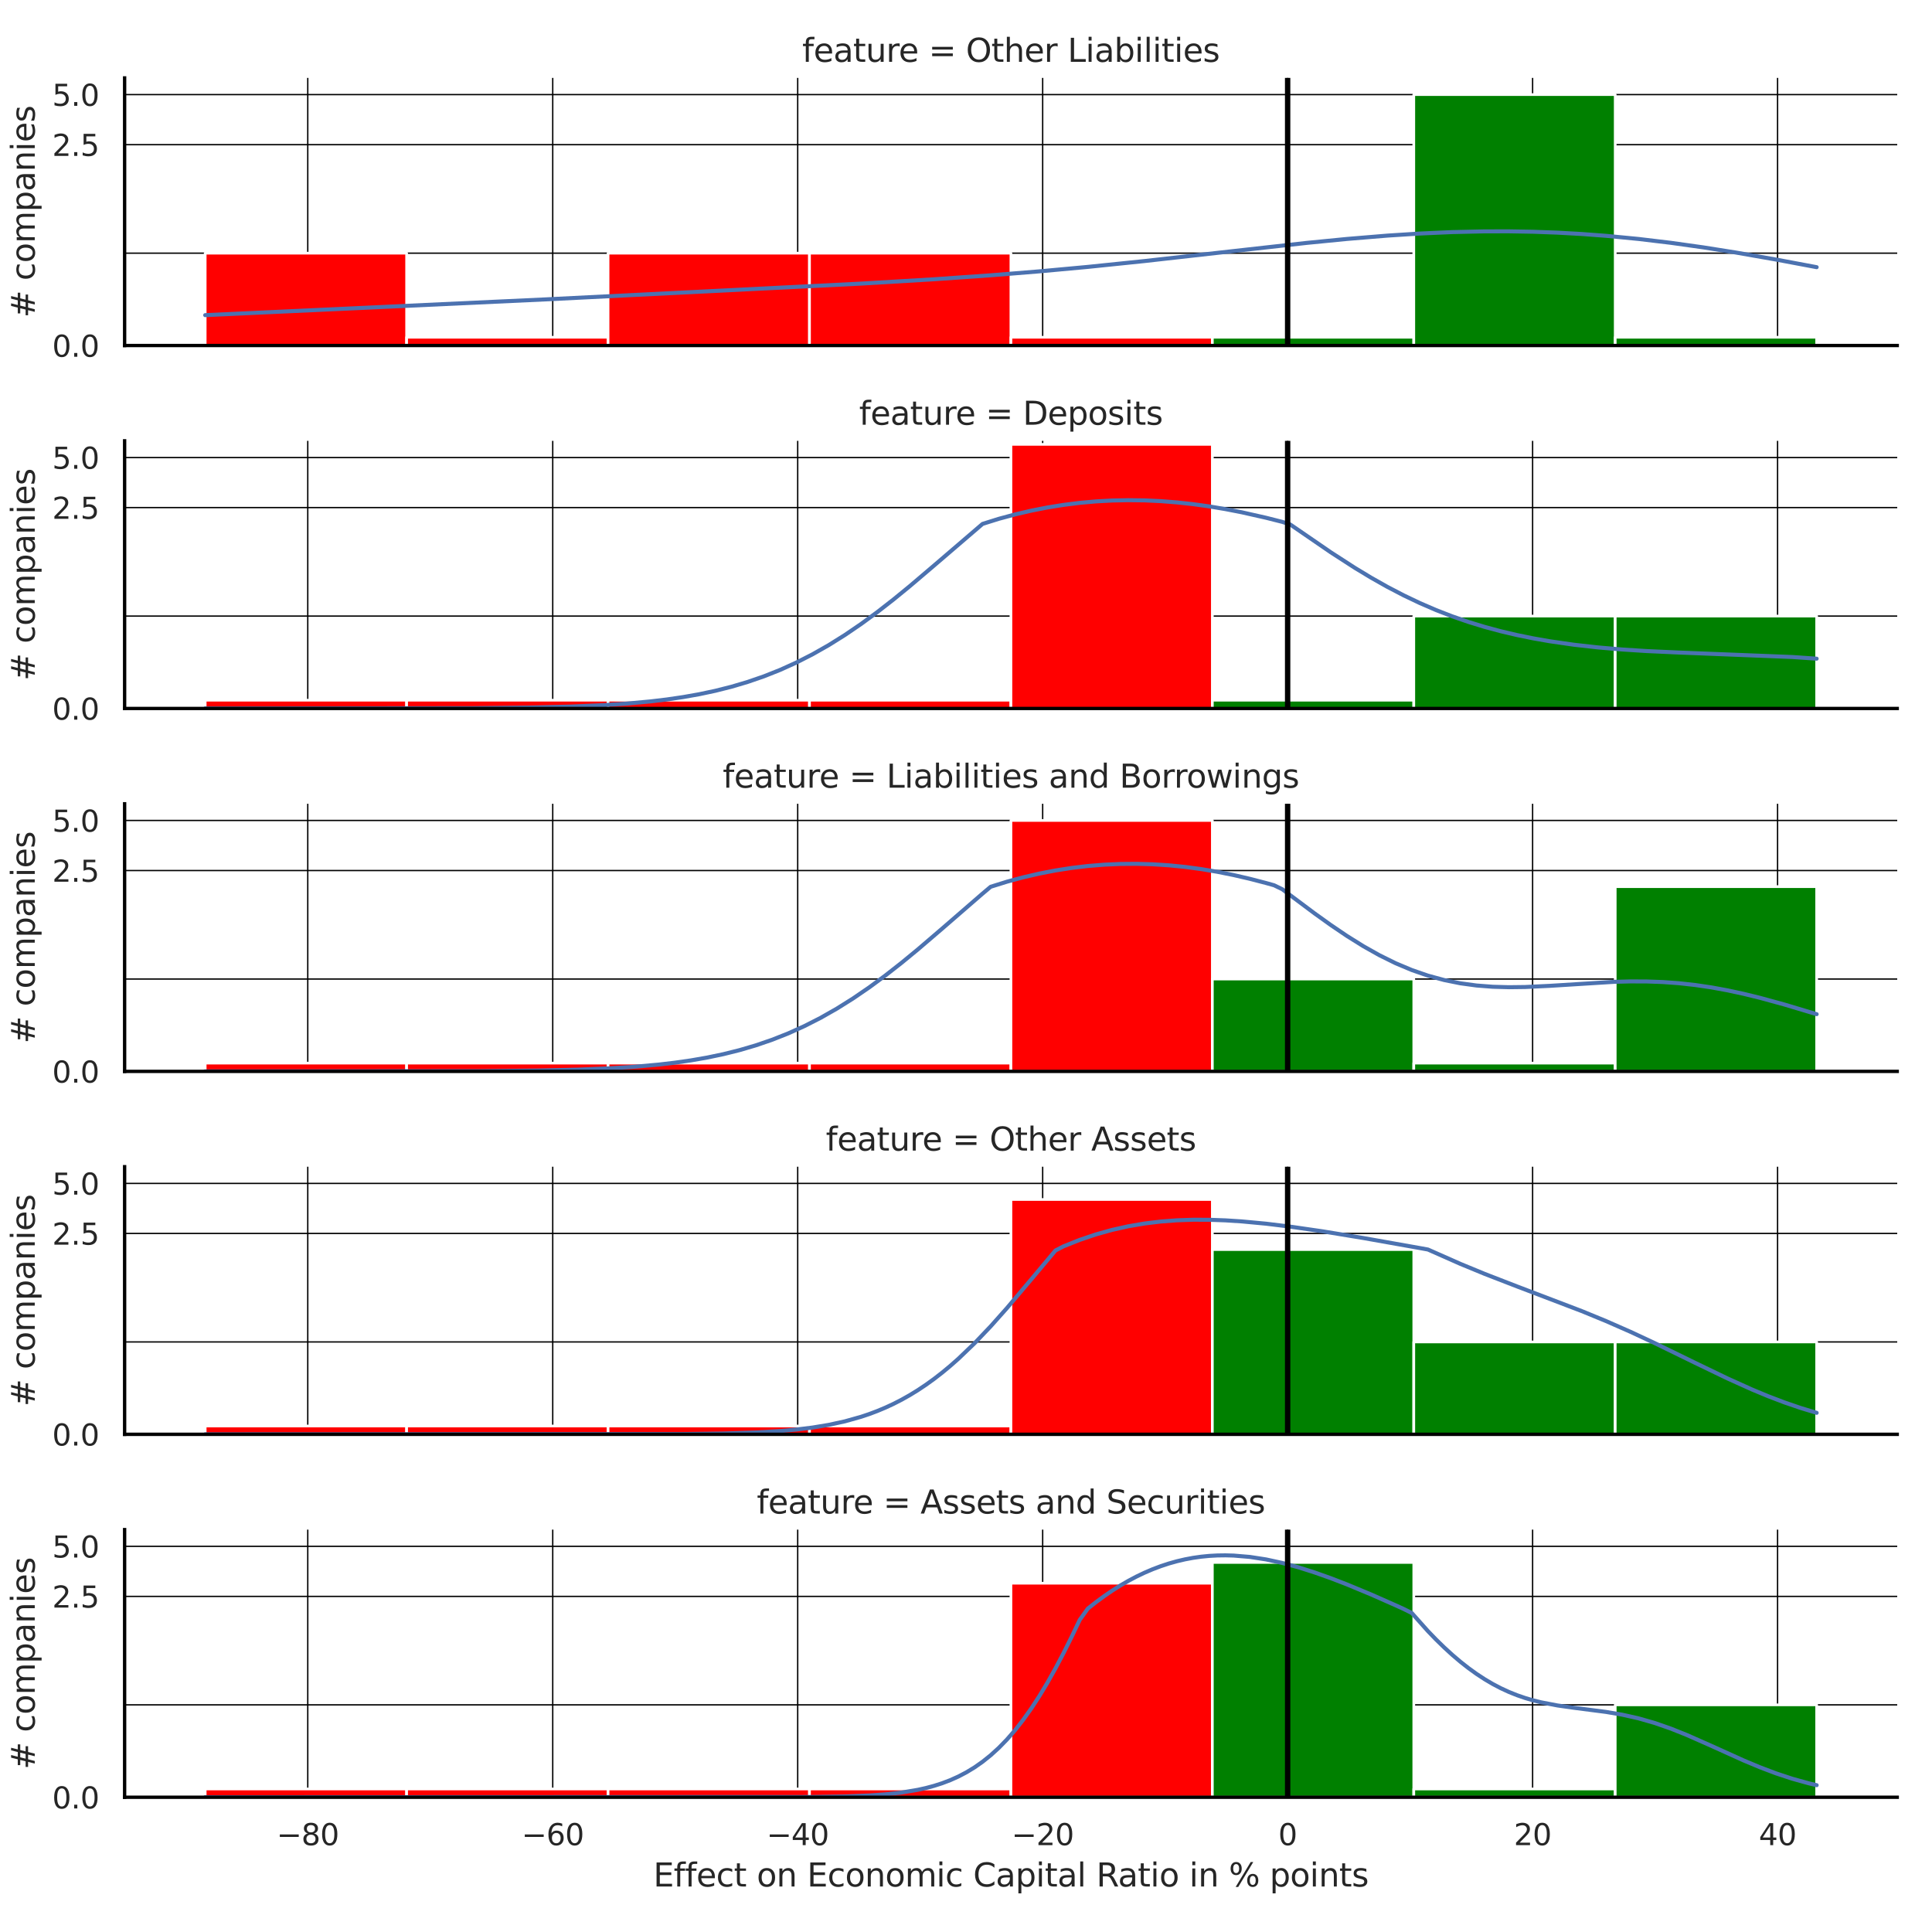 <?xml version="1.0" encoding="utf-8" standalone="no"?>
<!DOCTYPE svg PUBLIC "-//W3C//DTD SVG 1.1//EN"
  "http://www.w3.org/Graphics/SVG/1.1/DTD/svg11.dtd">
<svg xmlns:xlink="http://www.w3.org/1999/xlink" width="720pt" height="720pt" viewBox="0 0 720 720" xmlns="http://www.w3.org/2000/svg" version="1.1">
 <defs>
  <style type="text/css">*{stroke-linejoin: round; stroke-linecap: butt}</style>
 </defs>
 <g id="figure_1">
  <g id="patch_1">
   <path d="M 0 720 
L 720 720 
L 720 0 
L 0 0 
z
" style="fill: #ffffff"/>
  </g>
  <g id="axes_1">
   <g id="patch_2">
    <path d="M 46.44 128.772 
L 707.04 128.772 
L 707.04 29.04 
L 46.44 29.04 
z
" style="fill: #ffffff"/>
   </g>
   <g id="matplotlib.axis_1">
    <g id="xtick_1">
     <g id="line2d_1">
      <path d="M 114.694 128.772 
L 114.694 29.04 
" clip-path="url(#p914f7ad954)" style="fill: none; stroke: #000000; stroke-width: 0.5; stroke-linecap: round"/>
     </g>
    </g>
    <g id="xtick_2">
     <g id="line2d_2">
      <path d="M 205.986 128.772 
L 205.986 29.04 
" clip-path="url(#p914f7ad954)" style="fill: none; stroke: #000000; stroke-width: 0.5; stroke-linecap: round"/>
     </g>
    </g>
    <g id="xtick_3">
     <g id="line2d_3">
      <path d="M 297.279 128.772 
L 297.279 29.04 
" clip-path="url(#p914f7ad954)" style="fill: none; stroke: #000000; stroke-width: 0.5; stroke-linecap: round"/>
     </g>
    </g>
    <g id="xtick_4">
     <g id="line2d_4">
      <path d="M 388.572 128.772 
L 388.572 29.04 
" clip-path="url(#p914f7ad954)" style="fill: none; stroke: #000000; stroke-width: 0.5; stroke-linecap: round"/>
     </g>
    </g>
    <g id="xtick_5">
     <g id="line2d_5">
      <path d="M 479.865 128.772 
L 479.865 29.04 
" clip-path="url(#p914f7ad954)" style="fill: none; stroke: #000000; stroke-width: 0.5; stroke-linecap: round"/>
     </g>
    </g>
    <g id="xtick_6">
     <g id="line2d_6">
      <path d="M 571.158 128.772 
L 571.158 29.04 
" clip-path="url(#p914f7ad954)" style="fill: none; stroke: #000000; stroke-width: 0.5; stroke-linecap: round"/>
     </g>
    </g>
    <g id="xtick_7">
     <g id="line2d_7">
      <path d="M 662.45 128.772 
L 662.45 29.04 
" clip-path="url(#p914f7ad954)" style="fill: none; stroke: #000000; stroke-width: 0.5; stroke-linecap: round"/>
     </g>
    </g>
   </g>
   <g id="matplotlib.axis_2">
    <g id="ytick_1">
     <g id="line2d_8">
      <path d="M 46.44 128.772 
L 707.04 128.772 
" clip-path="url(#p914f7ad954)" style="fill: none; stroke: #000000; stroke-width: 0.5; stroke-linecap: round"/>
     </g>
     <g id="text_1">
      <!-- 0.0 -->
      <g style="fill: #262626" transform="translate(19.447 132.951) scale(0.11 -0.11)">
       <defs>
        <path id="DejaVuSans-30" d="M 2034 4250 
Q 1547 4250 1301 3770 
Q 1056 3291 1056 2328 
Q 1056 1369 1301 889 
Q 1547 409 2034 409 
Q 2525 409 2770 889 
Q 3016 1369 3016 2328 
Q 3016 3291 2770 3770 
Q 2525 4250 2034 4250 
z
M 2034 4750 
Q 2819 4750 3233 4129 
Q 3647 3509 3647 2328 
Q 3647 1150 3233 529 
Q 2819 -91 2034 -91 
Q 1250 -91 836 529 
Q 422 1150 422 2328 
Q 422 3509 836 4129 
Q 1250 4750 2034 4750 
z
" transform="scale(0.016)"/>
        <path id="DejaVuSans-2e" d="M 684 794 
L 1344 794 
L 1344 0 
L 684 0 
L 684 794 
z
" transform="scale(0.016)"/>
       </defs>
       <use xlink:href="#DejaVuSans-30"/>
       <use xlink:href="#DejaVuSans-2e" x="63.623"/>
       <use xlink:href="#DejaVuSans-30" x="95.41"/>
      </g>
     </g>
    </g>
    <g id="ytick_2">
     <g id="line2d_9">
      <path d="M 46.44 53.914 
L 707.04 53.914 
" clip-path="url(#p914f7ad954)" style="fill: none; stroke: #000000; stroke-width: 0.5; stroke-linecap: round"/>
     </g>
     <g id="text_2">
      <!-- 2.5 -->
      <g style="fill: #262626" transform="translate(19.447 58.093) scale(0.11 -0.11)">
       <defs>
        <path id="DejaVuSans-32" d="M 1228 531 
L 3431 531 
L 3431 0 
L 469 0 
L 469 531 
Q 828 903 1448 1529 
Q 2069 2156 2228 2338 
Q 2531 2678 2651 2914 
Q 2772 3150 2772 3378 
Q 2772 3750 2511 3984 
Q 2250 4219 1831 4219 
Q 1534 4219 1204 4116 
Q 875 4013 500 3803 
L 500 4441 
Q 881 4594 1212 4672 
Q 1544 4750 1819 4750 
Q 2544 4750 2975 4387 
Q 3406 4025 3406 3419 
Q 3406 3131 3298 2873 
Q 3191 2616 2906 2266 
Q 2828 2175 2409 1742 
Q 1991 1309 1228 531 
z
" transform="scale(0.016)"/>
        <path id="DejaVuSans-35" d="M 691 4666 
L 3169 4666 
L 3169 4134 
L 1269 4134 
L 1269 2991 
Q 1406 3038 1543 3061 
Q 1681 3084 1819 3084 
Q 2600 3084 3056 2656 
Q 3513 2228 3513 1497 
Q 3513 744 3044 326 
Q 2575 -91 1722 -91 
Q 1428 -91 1123 -41 
Q 819 9 494 109 
L 494 744 
Q 775 591 1075 516 
Q 1375 441 1709 441 
Q 2250 441 2565 725 
Q 2881 1009 2881 1497 
Q 2881 1984 2565 2268 
Q 2250 2553 1709 2553 
Q 1456 2553 1204 2497 
Q 953 2441 691 2322 
L 691 4666 
z
" transform="scale(0.016)"/>
       </defs>
       <use xlink:href="#DejaVuSans-32"/>
       <use xlink:href="#DejaVuSans-2e" x="63.623"/>
       <use xlink:href="#DejaVuSans-35" x="95.41"/>
      </g>
     </g>
    </g>
    <g id="ytick_3">
     <g id="line2d_10">
      <path d="M 46.44 35.26 
L 707.04 35.26 
" clip-path="url(#p914f7ad954)" style="fill: none; stroke: #000000; stroke-width: 0.5; stroke-linecap: round"/>
     </g>
     <g id="text_3">
      <!-- 5.0 -->
      <g style="fill: #262626" transform="translate(19.447 39.439) scale(0.11 -0.11)">
       <use xlink:href="#DejaVuSans-35"/>
       <use xlink:href="#DejaVuSans-2e" x="63.623"/>
       <use xlink:href="#DejaVuSans-30" x="95.41"/>
      </g>
     </g>
    </g>
    <g id="ytick_4">
     <g id="line2d_11">
      <path d="M 46.44 94.346 
L 707.04 94.346 
" clip-path="url(#p914f7ad954)" style="fill: none; stroke: #000000; stroke-width: 0.5; stroke-linecap: round"/>
     </g>
    </g>
    <g id="text_4">
     <!-- # companies -->
     <g style="fill: #262626" transform="translate(12.951 118.428) rotate(-90) scale(0.12 -0.12)">
      <defs>
       <path id="DejaVuSans-23" d="M 3272 2816 
L 2363 2816 
L 2100 1772 
L 3016 1772 
L 3272 2816 
z
M 2803 4594 
L 2478 3297 
L 3391 3297 
L 3719 4594 
L 4219 4594 
L 3897 3297 
L 4872 3297 
L 4872 2816 
L 3775 2816 
L 3519 1772 
L 4513 1772 
L 4513 1294 
L 3397 1294 
L 3072 0 
L 2572 0 
L 2894 1294 
L 1978 1294 
L 1656 0 
L 1153 0 
L 1478 1294 
L 494 1294 
L 494 1772 
L 1594 1772 
L 1856 2816 
L 850 2816 
L 850 3297 
L 1978 3297 
L 2297 4594 
L 2803 4594 
z
" transform="scale(0.016)"/>
       <path id="DejaVuSans-20" transform="scale(0.016)"/>
       <path id="DejaVuSans-63" d="M 3122 3366 
L 3122 2828 
Q 2878 2963 2633 3030 
Q 2388 3097 2138 3097 
Q 1578 3097 1268 2742 
Q 959 2388 959 1747 
Q 959 1106 1268 751 
Q 1578 397 2138 397 
Q 2388 397 2633 464 
Q 2878 531 3122 666 
L 3122 134 
Q 2881 22 2623 -34 
Q 2366 -91 2075 -91 
Q 1284 -91 818 406 
Q 353 903 353 1747 
Q 353 2603 823 3093 
Q 1294 3584 2113 3584 
Q 2378 3584 2631 3529 
Q 2884 3475 3122 3366 
z
" transform="scale(0.016)"/>
       <path id="DejaVuSans-6f" d="M 1959 3097 
Q 1497 3097 1228 2736 
Q 959 2375 959 1747 
Q 959 1119 1226 758 
Q 1494 397 1959 397 
Q 2419 397 2687 759 
Q 2956 1122 2956 1747 
Q 2956 2369 2687 2733 
Q 2419 3097 1959 3097 
z
M 1959 3584 
Q 2709 3584 3137 3096 
Q 3566 2609 3566 1747 
Q 3566 888 3137 398 
Q 2709 -91 1959 -91 
Q 1206 -91 779 398 
Q 353 888 353 1747 
Q 353 2609 779 3096 
Q 1206 3584 1959 3584 
z
" transform="scale(0.016)"/>
       <path id="DejaVuSans-6d" d="M 3328 2828 
Q 3544 3216 3844 3400 
Q 4144 3584 4550 3584 
Q 5097 3584 5394 3201 
Q 5691 2819 5691 2113 
L 5691 0 
L 5113 0 
L 5113 2094 
Q 5113 2597 4934 2840 
Q 4756 3084 4391 3084 
Q 3944 3084 3684 2787 
Q 3425 2491 3425 1978 
L 3425 0 
L 2847 0 
L 2847 2094 
Q 2847 2600 2669 2842 
Q 2491 3084 2119 3084 
Q 1678 3084 1418 2786 
Q 1159 2488 1159 1978 
L 1159 0 
L 581 0 
L 581 3500 
L 1159 3500 
L 1159 2956 
Q 1356 3278 1631 3431 
Q 1906 3584 2284 3584 
Q 2666 3584 2933 3390 
Q 3200 3197 3328 2828 
z
" transform="scale(0.016)"/>
       <path id="DejaVuSans-70" d="M 1159 525 
L 1159 -1331 
L 581 -1331 
L 581 3500 
L 1159 3500 
L 1159 2969 
Q 1341 3281 1617 3432 
Q 1894 3584 2278 3584 
Q 2916 3584 3314 3078 
Q 3713 2572 3713 1747 
Q 3713 922 3314 415 
Q 2916 -91 2278 -91 
Q 1894 -91 1617 61 
Q 1341 213 1159 525 
z
M 3116 1747 
Q 3116 2381 2855 2742 
Q 2594 3103 2138 3103 
Q 1681 3103 1420 2742 
Q 1159 2381 1159 1747 
Q 1159 1113 1420 752 
Q 1681 391 2138 391 
Q 2594 391 2855 752 
Q 3116 1113 3116 1747 
z
" transform="scale(0.016)"/>
       <path id="DejaVuSans-61" d="M 2194 1759 
Q 1497 1759 1228 1600 
Q 959 1441 959 1056 
Q 959 750 1161 570 
Q 1363 391 1709 391 
Q 2188 391 2477 730 
Q 2766 1069 2766 1631 
L 2766 1759 
L 2194 1759 
z
M 3341 1997 
L 3341 0 
L 2766 0 
L 2766 531 
Q 2569 213 2275 61 
Q 1981 -91 1556 -91 
Q 1019 -91 701 211 
Q 384 513 384 1019 
Q 384 1609 779 1909 
Q 1175 2209 1959 2209 
L 2766 2209 
L 2766 2266 
Q 2766 2663 2505 2880 
Q 2244 3097 1772 3097 
Q 1472 3097 1187 3025 
Q 903 2953 641 2809 
L 641 3341 
Q 956 3463 1253 3523 
Q 1550 3584 1831 3584 
Q 2591 3584 2966 3190 
Q 3341 2797 3341 1997 
z
" transform="scale(0.016)"/>
       <path id="DejaVuSans-6e" d="M 3513 2113 
L 3513 0 
L 2938 0 
L 2938 2094 
Q 2938 2591 2744 2837 
Q 2550 3084 2163 3084 
Q 1697 3084 1428 2787 
Q 1159 2491 1159 1978 
L 1159 0 
L 581 0 
L 581 3500 
L 1159 3500 
L 1159 2956 
Q 1366 3272 1645 3428 
Q 1925 3584 2291 3584 
Q 2894 3584 3203 3211 
Q 3513 2838 3513 2113 
z
" transform="scale(0.016)"/>
       <path id="DejaVuSans-69" d="M 603 3500 
L 1178 3500 
L 1178 0 
L 603 0 
L 603 3500 
z
M 603 4863 
L 1178 4863 
L 1178 4134 
L 603 4134 
L 603 4863 
z
" transform="scale(0.016)"/>
       <path id="DejaVuSans-65" d="M 3597 1894 
L 3597 1613 
L 953 1613 
Q 991 1019 1311 708 
Q 1631 397 2203 397 
Q 2534 397 2845 478 
Q 3156 559 3463 722 
L 3463 178 
Q 3153 47 2828 -22 
Q 2503 -91 2169 -91 
Q 1331 -91 842 396 
Q 353 884 353 1716 
Q 353 2575 817 3079 
Q 1281 3584 2069 3584 
Q 2775 3584 3186 3129 
Q 3597 2675 3597 1894 
z
M 3022 2063 
Q 3016 2534 2758 2815 
Q 2500 3097 2075 3097 
Q 1594 3097 1305 2825 
Q 1016 2553 972 2059 
L 3022 2063 
z
" transform="scale(0.016)"/>
       <path id="DejaVuSans-73" d="M 2834 3397 
L 2834 2853 
Q 2591 2978 2328 3040 
Q 2066 3103 1784 3103 
Q 1356 3103 1142 2972 
Q 928 2841 928 2578 
Q 928 2378 1081 2264 
Q 1234 2150 1697 2047 
L 1894 2003 
Q 2506 1872 2764 1633 
Q 3022 1394 3022 966 
Q 3022 478 2636 193 
Q 2250 -91 1575 -91 
Q 1294 -91 989 -36 
Q 684 19 347 128 
L 347 722 
Q 666 556 975 473 
Q 1284 391 1588 391 
Q 1994 391 2212 530 
Q 2431 669 2431 922 
Q 2431 1156 2273 1281 
Q 2116 1406 1581 1522 
L 1381 1569 
Q 847 1681 609 1914 
Q 372 2147 372 2553 
Q 372 3047 722 3315 
Q 1072 3584 1716 3584 
Q 2034 3584 2315 3537 
Q 2597 3491 2834 3397 
z
" transform="scale(0.016)"/>
      </defs>
      <use xlink:href="#DejaVuSans-23"/>
      <use xlink:href="#DejaVuSans-20" x="83.789"/>
      <use xlink:href="#DejaVuSans-63" x="115.576"/>
      <use xlink:href="#DejaVuSans-6f" x="170.557"/>
      <use xlink:href="#DejaVuSans-6d" x="231.738"/>
      <use xlink:href="#DejaVuSans-70" x="329.15"/>
      <use xlink:href="#DejaVuSans-61" x="392.627"/>
      <use xlink:href="#DejaVuSans-6e" x="453.906"/>
      <use xlink:href="#DejaVuSans-69" x="517.285"/>
      <use xlink:href="#DejaVuSans-65" x="545.068"/>
      <use xlink:href="#DejaVuSans-73" x="606.592"/>
     </g>
    </g>
   </g>
   <g id="patch_3">
    <path d="M 76.467 128.772 
L 151.535 128.772 
L 151.535 94.346 
L 76.467 94.346 
z
" clip-path="url(#p914f7ad954)" style="fill: #ff0000; stroke: #ffffff; stroke-linejoin: miter"/>
   </g>
   <g id="patch_4">
    <path d="M 151.535 128.772 
L 226.604 128.772 
L 226.604 125.688 
L 151.535 125.688 
z
" clip-path="url(#p914f7ad954)" style="fill: #ff0000; stroke: #ffffff; stroke-linejoin: miter"/>
   </g>
   <g id="patch_5">
    <path d="M 226.604 128.772 
L 301.672 128.772 
L 301.672 94.346 
L 226.604 94.346 
z
" clip-path="url(#p914f7ad954)" style="fill: #ff0000; stroke: #ffffff; stroke-linejoin: miter"/>
   </g>
   <g id="patch_6">
    <path d="M 301.672 128.772 
L 376.74 128.772 
L 376.74 94.346 
L 301.672 94.346 
z
" clip-path="url(#p914f7ad954)" style="fill: #ff0000; stroke: #ffffff; stroke-linejoin: miter"/>
   </g>
   <g id="patch_7">
    <path d="M 376.74 128.772 
L 451.808 128.772 
L 451.808 125.688 
L 376.74 125.688 
z
" clip-path="url(#p914f7ad954)" style="fill: #ff0000; stroke: #ffffff; stroke-linejoin: miter"/>
   </g>
   <g id="patch_8">
    <path d="M 451.808 128.772 
L 526.876 128.772 
L 526.876 125.688 
L 451.808 125.688 
z
" clip-path="url(#p914f7ad954)" style="fill: #008000; stroke: #ffffff; stroke-linejoin: miter"/>
   </g>
   <g id="patch_9">
    <path d="M 526.876 128.772 
L 601.945 128.772 
L 601.945 35.26 
L 526.876 35.26 
z
" clip-path="url(#p914f7ad954)" style="fill: #008000; stroke: #ffffff; stroke-linejoin: miter"/>
   </g>
   <g id="patch_10">
    <path d="M 601.945 128.772 
L 677.013 128.772 
L 677.013 125.688 
L 601.945 125.688 
z
" clip-path="url(#p914f7ad954)" style="fill: #008000; stroke: #ffffff; stroke-linejoin: miter"/>
   </g>
   <g id="line2d_12">
    <path d="M 76.467 117.444 
L 203.216 111.577 
L 320.91 105.688 
L 348.071 104.073 
L 369.195 102.594 
L 387.302 101.129 
L 405.409 99.464 
L 426.534 97.286 
L 453.694 94.232 
L 486.89 90.529 
L 501.979 89.047 
L 517.068 87.802 
L 529.14 87.029 
L 541.211 86.493 
L 553.282 86.224 
L 562.336 86.211 
L 571.389 86.369 
L 580.443 86.7 
L 589.496 87.206 
L 598.55 87.885 
L 610.621 89.05 
L 622.692 90.494 
L 634.763 92.189 
L 646.835 94.101 
L 661.924 96.738 
L 677.013 99.57 
L 677.013 99.57 
" clip-path="url(#p914f7ad954)" style="fill: none; stroke: #4c72b0; stroke-width: 1.5; stroke-linecap: round"/>
   </g>
   <g id="line2d_13">
    <path d="M 479.865 128.772 
L 479.865 29.04 
" clip-path="url(#p914f7ad954)" style="fill: none; stroke: #000000; stroke-width: 2; stroke-linecap: round"/>
   </g>
   <g id="patch_11">
    <path d="M 46.44 128.772 
L 46.44 29.04 
" style="fill: none; stroke: #000000; stroke-width: 1.25; stroke-linejoin: miter; stroke-linecap: square"/>
   </g>
   <g id="patch_12">
    <path d="M 46.44 128.772 
L 707.04 128.772 
" style="fill: none; stroke: #000000; stroke-width: 1.25; stroke-linejoin: miter; stroke-linecap: square"/>
   </g>
   <g id="text_5">
    <!-- feature = Other Liabilities -->
    <g style="fill: #262626" transform="translate(298.963 23.04) scale(0.12 -0.12)">
     <defs>
      <path id="DejaVuSans-66" d="M 2375 4863 
L 2375 4384 
L 1825 4384 
Q 1516 4384 1395 4259 
Q 1275 4134 1275 3809 
L 1275 3500 
L 2222 3500 
L 2222 3053 
L 1275 3053 
L 1275 0 
L 697 0 
L 697 3053 
L 147 3053 
L 147 3500 
L 697 3500 
L 697 3744 
Q 697 4328 969 4595 
Q 1241 4863 1831 4863 
L 2375 4863 
z
" transform="scale(0.016)"/>
      <path id="DejaVuSans-74" d="M 1172 4494 
L 1172 3500 
L 2356 3500 
L 2356 3053 
L 1172 3053 
L 1172 1153 
Q 1172 725 1289 603 
Q 1406 481 1766 481 
L 2356 481 
L 2356 0 
L 1766 0 
Q 1100 0 847 248 
Q 594 497 594 1153 
L 594 3053 
L 172 3053 
L 172 3500 
L 594 3500 
L 594 4494 
L 1172 4494 
z
" transform="scale(0.016)"/>
      <path id="DejaVuSans-75" d="M 544 1381 
L 544 3500 
L 1119 3500 
L 1119 1403 
Q 1119 906 1312 657 
Q 1506 409 1894 409 
Q 2359 409 2629 706 
Q 2900 1003 2900 1516 
L 2900 3500 
L 3475 3500 
L 3475 0 
L 2900 0 
L 2900 538 
Q 2691 219 2414 64 
Q 2138 -91 1772 -91 
Q 1169 -91 856 284 
Q 544 659 544 1381 
z
M 1991 3584 
L 1991 3584 
z
" transform="scale(0.016)"/>
      <path id="DejaVuSans-72" d="M 2631 2963 
Q 2534 3019 2420 3045 
Q 2306 3072 2169 3072 
Q 1681 3072 1420 2755 
Q 1159 2438 1159 1844 
L 1159 0 
L 581 0 
L 581 3500 
L 1159 3500 
L 1159 2956 
Q 1341 3275 1631 3429 
Q 1922 3584 2338 3584 
Q 2397 3584 2469 3576 
Q 2541 3569 2628 3553 
L 2631 2963 
z
" transform="scale(0.016)"/>
      <path id="DejaVuSans-3d" d="M 678 2906 
L 4684 2906 
L 4684 2381 
L 678 2381 
L 678 2906 
z
M 678 1631 
L 4684 1631 
L 4684 1100 
L 678 1100 
L 678 1631 
z
" transform="scale(0.016)"/>
      <path id="DejaVuSans-4f" d="M 2522 4238 
Q 1834 4238 1429 3725 
Q 1025 3213 1025 2328 
Q 1025 1447 1429 934 
Q 1834 422 2522 422 
Q 3209 422 3611 934 
Q 4013 1447 4013 2328 
Q 4013 3213 3611 3725 
Q 3209 4238 2522 4238 
z
M 2522 4750 
Q 3503 4750 4090 4092 
Q 4678 3434 4678 2328 
Q 4678 1225 4090 567 
Q 3503 -91 2522 -91 
Q 1538 -91 948 565 
Q 359 1222 359 2328 
Q 359 3434 948 4092 
Q 1538 4750 2522 4750 
z
" transform="scale(0.016)"/>
      <path id="DejaVuSans-68" d="M 3513 2113 
L 3513 0 
L 2938 0 
L 2938 2094 
Q 2938 2591 2744 2837 
Q 2550 3084 2163 3084 
Q 1697 3084 1428 2787 
Q 1159 2491 1159 1978 
L 1159 0 
L 581 0 
L 581 4863 
L 1159 4863 
L 1159 2956 
Q 1366 3272 1645 3428 
Q 1925 3584 2291 3584 
Q 2894 3584 3203 3211 
Q 3513 2838 3513 2113 
z
" transform="scale(0.016)"/>
      <path id="DejaVuSans-4c" d="M 628 4666 
L 1259 4666 
L 1259 531 
L 3531 531 
L 3531 0 
L 628 0 
L 628 4666 
z
" transform="scale(0.016)"/>
      <path id="DejaVuSans-62" d="M 3116 1747 
Q 3116 2381 2855 2742 
Q 2594 3103 2138 3103 
Q 1681 3103 1420 2742 
Q 1159 2381 1159 1747 
Q 1159 1113 1420 752 
Q 1681 391 2138 391 
Q 2594 391 2855 752 
Q 3116 1113 3116 1747 
z
M 1159 2969 
Q 1341 3281 1617 3432 
Q 1894 3584 2278 3584 
Q 2916 3584 3314 3078 
Q 3713 2572 3713 1747 
Q 3713 922 3314 415 
Q 2916 -91 2278 -91 
Q 1894 -91 1617 61 
Q 1341 213 1159 525 
L 1159 0 
L 581 0 
L 581 4863 
L 1159 4863 
L 1159 2969 
z
" transform="scale(0.016)"/>
      <path id="DejaVuSans-6c" d="M 603 4863 
L 1178 4863 
L 1178 0 
L 603 0 
L 603 4863 
z
" transform="scale(0.016)"/>
     </defs>
     <use xlink:href="#DejaVuSans-66"/>
     <use xlink:href="#DejaVuSans-65" x="35.205"/>
     <use xlink:href="#DejaVuSans-61" x="96.729"/>
     <use xlink:href="#DejaVuSans-74" x="158.008"/>
     <use xlink:href="#DejaVuSans-75" x="197.217"/>
     <use xlink:href="#DejaVuSans-72" x="260.596"/>
     <use xlink:href="#DejaVuSans-65" x="299.459"/>
     <use xlink:href="#DejaVuSans-20" x="360.982"/>
     <use xlink:href="#DejaVuSans-3d" x="392.77"/>
     <use xlink:href="#DejaVuSans-20" x="476.559"/>
     <use xlink:href="#DejaVuSans-4f" x="508.346"/>
     <use xlink:href="#DejaVuSans-74" x="587.057"/>
     <use xlink:href="#DejaVuSans-68" x="626.266"/>
     <use xlink:href="#DejaVuSans-65" x="689.645"/>
     <use xlink:href="#DejaVuSans-72" x="751.168"/>
     <use xlink:href="#DejaVuSans-20" x="792.281"/>
     <use xlink:href="#DejaVuSans-4c" x="824.068"/>
     <use xlink:href="#DejaVuSans-69" x="879.781"/>
     <use xlink:href="#DejaVuSans-61" x="907.564"/>
     <use xlink:href="#DejaVuSans-62" x="968.844"/>
     <use xlink:href="#DejaVuSans-69" x="1032.32"/>
     <use xlink:href="#DejaVuSans-6c" x="1060.104"/>
     <use xlink:href="#DejaVuSans-69" x="1087.887"/>
     <use xlink:href="#DejaVuSans-74" x="1115.67"/>
     <use xlink:href="#DejaVuSans-69" x="1154.879"/>
     <use xlink:href="#DejaVuSans-65" x="1182.662"/>
     <use xlink:href="#DejaVuSans-73" x="1244.186"/>
    </g>
   </g>
  </g>
  <g id="axes_2">
   <g id="patch_13">
    <path d="M 46.44 264.024 
L 707.04 264.024 
L 707.04 164.292 
L 46.44 164.292 
z
" style="fill: #ffffff"/>
   </g>
   <g id="matplotlib.axis_3">
    <g id="xtick_8">
     <g id="line2d_14">
      <path d="M 114.694 264.024 
L 114.694 164.292 
" clip-path="url(#p26c6b52d51)" style="fill: none; stroke: #000000; stroke-width: 0.5; stroke-linecap: round"/>
     </g>
    </g>
    <g id="xtick_9">
     <g id="line2d_15">
      <path d="M 205.986 264.024 
L 205.986 164.292 
" clip-path="url(#p26c6b52d51)" style="fill: none; stroke: #000000; stroke-width: 0.5; stroke-linecap: round"/>
     </g>
    </g>
    <g id="xtick_10">
     <g id="line2d_16">
      <path d="M 297.279 264.024 
L 297.279 164.292 
" clip-path="url(#p26c6b52d51)" style="fill: none; stroke: #000000; stroke-width: 0.5; stroke-linecap: round"/>
     </g>
    </g>
    <g id="xtick_11">
     <g id="line2d_17">
      <path d="M 388.572 264.024 
L 388.572 164.292 
" clip-path="url(#p26c6b52d51)" style="fill: none; stroke: #000000; stroke-width: 0.5; stroke-linecap: round"/>
     </g>
    </g>
    <g id="xtick_12">
     <g id="line2d_18">
      <path d="M 479.865 264.024 
L 479.865 164.292 
" clip-path="url(#p26c6b52d51)" style="fill: none; stroke: #000000; stroke-width: 0.5; stroke-linecap: round"/>
     </g>
    </g>
    <g id="xtick_13">
     <g id="line2d_19">
      <path d="M 571.158 264.024 
L 571.158 164.292 
" clip-path="url(#p26c6b52d51)" style="fill: none; stroke: #000000; stroke-width: 0.5; stroke-linecap: round"/>
     </g>
    </g>
    <g id="xtick_14">
     <g id="line2d_20">
      <path d="M 662.45 264.024 
L 662.45 164.292 
" clip-path="url(#p26c6b52d51)" style="fill: none; stroke: #000000; stroke-width: 0.5; stroke-linecap: round"/>
     </g>
    </g>
   </g>
   <g id="matplotlib.axis_4">
    <g id="ytick_5">
     <g id="line2d_21">
      <path d="M 46.44 264.024 
L 707.04 264.024 
" clip-path="url(#p26c6b52d51)" style="fill: none; stroke: #000000; stroke-width: 0.5; stroke-linecap: round"/>
     </g>
     <g id="text_6">
      <!-- 0.0 -->
      <g style="fill: #262626" transform="translate(19.447 268.203) scale(0.11 -0.11)">
       <use xlink:href="#DejaVuSans-30"/>
       <use xlink:href="#DejaVuSans-2e" x="63.623"/>
       <use xlink:href="#DejaVuSans-30" x="95.41"/>
      </g>
     </g>
    </g>
    <g id="ytick_6">
     <g id="line2d_22">
      <path d="M 46.44 189.166 
L 707.04 189.166 
" clip-path="url(#p26c6b52d51)" style="fill: none; stroke: #000000; stroke-width: 0.5; stroke-linecap: round"/>
     </g>
     <g id="text_7">
      <!-- 2.5 -->
      <g style="fill: #262626" transform="translate(19.447 193.345) scale(0.11 -0.11)">
       <use xlink:href="#DejaVuSans-32"/>
       <use xlink:href="#DejaVuSans-2e" x="63.623"/>
       <use xlink:href="#DejaVuSans-35" x="95.41"/>
      </g>
     </g>
    </g>
    <g id="ytick_7">
     <g id="line2d_23">
      <path d="M 46.44 170.512 
L 707.04 170.512 
" clip-path="url(#p26c6b52d51)" style="fill: none; stroke: #000000; stroke-width: 0.5; stroke-linecap: round"/>
     </g>
     <g id="text_8">
      <!-- 5.0 -->
      <g style="fill: #262626" transform="translate(19.447 174.691) scale(0.11 -0.11)">
       <use xlink:href="#DejaVuSans-35"/>
       <use xlink:href="#DejaVuSans-2e" x="63.623"/>
       <use xlink:href="#DejaVuSans-30" x="95.41"/>
      </g>
     </g>
    </g>
    <g id="ytick_8">
     <g id="line2d_24">
      <path d="M 46.44 229.598 
L 707.04 229.598 
" clip-path="url(#p26c6b52d51)" style="fill: none; stroke: #000000; stroke-width: 0.5; stroke-linecap: round"/>
     </g>
    </g>
    <g id="text_9">
     <!-- # companies -->
     <g style="fill: #262626" transform="translate(12.951 253.68) rotate(-90) scale(0.12 -0.12)">
      <use xlink:href="#DejaVuSans-23"/>
      <use xlink:href="#DejaVuSans-20" x="83.789"/>
      <use xlink:href="#DejaVuSans-63" x="115.576"/>
      <use xlink:href="#DejaVuSans-6f" x="170.557"/>
      <use xlink:href="#DejaVuSans-6d" x="231.738"/>
      <use xlink:href="#DejaVuSans-70" x="329.15"/>
      <use xlink:href="#DejaVuSans-61" x="392.627"/>
      <use xlink:href="#DejaVuSans-6e" x="453.906"/>
      <use xlink:href="#DejaVuSans-69" x="517.285"/>
      <use xlink:href="#DejaVuSans-65" x="545.068"/>
      <use xlink:href="#DejaVuSans-73" x="606.592"/>
     </g>
    </g>
   </g>
   <g id="patch_14">
    <path d="M 76.467 264.024 
L 151.535 264.024 
L 151.535 260.94 
L 76.467 260.94 
z
" clip-path="url(#p26c6b52d51)" style="fill: #ff0000; stroke: #ffffff; stroke-linejoin: miter"/>
   </g>
   <g id="patch_15">
    <path d="M 151.535 264.024 
L 226.604 264.024 
L 226.604 260.94 
L 151.535 260.94 
z
" clip-path="url(#p26c6b52d51)" style="fill: #ff0000; stroke: #ffffff; stroke-linejoin: miter"/>
   </g>
   <g id="patch_16">
    <path d="M 226.604 264.024 
L 301.672 264.024 
L 301.672 260.94 
L 226.604 260.94 
z
" clip-path="url(#p26c6b52d51)" style="fill: #ff0000; stroke: #ffffff; stroke-linejoin: miter"/>
   </g>
   <g id="patch_17">
    <path d="M 301.672 264.024 
L 376.74 264.024 
L 376.74 260.94 
L 301.672 260.94 
z
" clip-path="url(#p26c6b52d51)" style="fill: #ff0000; stroke: #ffffff; stroke-linejoin: miter"/>
   </g>
   <g id="patch_18">
    <path d="M 376.74 264.024 
L 451.808 264.024 
L 451.808 165.605 
L 376.74 165.605 
z
" clip-path="url(#p26c6b52d51)" style="fill: #ff0000; stroke: #ffffff; stroke-linejoin: miter"/>
   </g>
   <g id="patch_19">
    <path d="M 451.808 264.024 
L 526.876 264.024 
L 526.876 260.94 
L 451.808 260.94 
z
" clip-path="url(#p26c6b52d51)" style="fill: #008000; stroke: #ffffff; stroke-linejoin: miter"/>
   </g>
   <g id="patch_20">
    <path d="M 526.876 264.024 
L 601.945 264.024 
L 601.945 229.598 
L 526.876 229.598 
z
" clip-path="url(#p26c6b52d51)" style="fill: #008000; stroke: #ffffff; stroke-linejoin: miter"/>
   </g>
   <g id="patch_21">
    <path d="M 601.945 264.024 
L 677.013 264.024 
L 677.013 229.598 
L 601.945 229.598 
z
" clip-path="url(#p26c6b52d51)" style="fill: #008000; stroke: #ffffff; stroke-linejoin: miter"/>
   </g>
   <g id="line2d_25">
    <path d="M 76.467 264.024 
L 176.055 263.92 
L 197.18 263.698 
L 212.269 263.334 
L 224.34 262.815 
L 233.394 262.223 
L 242.447 261.392 
L 248.483 260.671 
L 254.518 259.788 
L 260.554 258.72 
L 266.59 257.438 
L 272.625 255.916 
L 278.661 254.126 
L 284.697 252.045 
L 290.732 249.649 
L 296.768 246.92 
L 302.803 243.845 
L 308.839 240.418 
L 314.875 236.642 
L 320.91 232.53 
L 326.946 228.106 
L 332.982 223.404 
L 339.017 218.472 
L 348.071 210.773 
L 366.178 195.241 
L 372.213 193.349 
L 378.249 191.722 
L 384.285 190.314 
L 390.32 189.126 
L 396.356 188.156 
L 402.391 187.4 
L 408.427 186.858 
L 414.463 186.526 
L 420.498 186.401 
L 426.534 186.479 
L 432.57 186.757 
L 438.605 187.228 
L 444.641 187.886 
L 450.677 188.726 
L 456.712 189.737 
L 462.748 190.911 
L 471.801 192.952 
L 477.837 194.48 
L 480.855 195.472 
L 495.944 205.83 
L 504.997 211.678 
L 511.033 215.322 
L 517.068 218.726 
L 523.104 221.871 
L 529.14 224.747 
L 535.175 227.353 
L 541.211 229.694 
L 547.247 231.78 
L 553.282 233.626 
L 559.318 235.25 
L 565.354 236.667 
L 571.389 237.897 
L 577.425 238.957 
L 586.478 240.264 
L 595.532 241.28 
L 604.585 242.052 
L 613.639 242.63 
L 625.71 243.182 
L 667.959 244.848 
L 677.013 245.471 
L 677.013 245.471 
" clip-path="url(#p26c6b52d51)" style="fill: none; stroke: #4c72b0; stroke-width: 1.5; stroke-linecap: round"/>
   </g>
   <g id="line2d_26">
    <path d="M 479.865 264.024 
L 479.865 164.292 
" clip-path="url(#p26c6b52d51)" style="fill: none; stroke: #000000; stroke-width: 2; stroke-linecap: round"/>
   </g>
   <g id="patch_22">
    <path d="M 46.44 264.024 
L 46.44 164.292 
" style="fill: none; stroke: #000000; stroke-width: 1.25; stroke-linejoin: miter; stroke-linecap: square"/>
   </g>
   <g id="patch_23">
    <path d="M 46.44 264.024 
L 707.04 264.024 
" style="fill: none; stroke: #000000; stroke-width: 1.25; stroke-linejoin: miter; stroke-linecap: square"/>
   </g>
   <g id="text_10">
    <!-- feature = Deposits -->
    <g style="fill: #262626" transform="translate(320.177 158.292) scale(0.12 -0.12)">
     <defs>
      <path id="DejaVuSans-44" d="M 1259 4147 
L 1259 519 
L 2022 519 
Q 2988 519 3436 956 
Q 3884 1394 3884 2338 
Q 3884 3275 3436 3711 
Q 2988 4147 2022 4147 
L 1259 4147 
z
M 628 4666 
L 1925 4666 
Q 3281 4666 3915 4102 
Q 4550 3538 4550 2338 
Q 4550 1131 3912 565 
Q 3275 0 1925 0 
L 628 0 
L 628 4666 
z
" transform="scale(0.016)"/>
     </defs>
     <use xlink:href="#DejaVuSans-66"/>
     <use xlink:href="#DejaVuSans-65" x="35.205"/>
     <use xlink:href="#DejaVuSans-61" x="96.729"/>
     <use xlink:href="#DejaVuSans-74" x="158.008"/>
     <use xlink:href="#DejaVuSans-75" x="197.217"/>
     <use xlink:href="#DejaVuSans-72" x="260.596"/>
     <use xlink:href="#DejaVuSans-65" x="299.459"/>
     <use xlink:href="#DejaVuSans-20" x="360.982"/>
     <use xlink:href="#DejaVuSans-3d" x="392.77"/>
     <use xlink:href="#DejaVuSans-20" x="476.559"/>
     <use xlink:href="#DejaVuSans-44" x="508.346"/>
     <use xlink:href="#DejaVuSans-65" x="585.348"/>
     <use xlink:href="#DejaVuSans-70" x="646.871"/>
     <use xlink:href="#DejaVuSans-6f" x="710.348"/>
     <use xlink:href="#DejaVuSans-73" x="771.529"/>
     <use xlink:href="#DejaVuSans-69" x="823.629"/>
     <use xlink:href="#DejaVuSans-74" x="851.412"/>
     <use xlink:href="#DejaVuSans-73" x="890.621"/>
    </g>
   </g>
  </g>
  <g id="axes_3">
   <g id="patch_24">
    <path d="M 46.44 399.276 
L 707.04 399.276 
L 707.04 299.544 
L 46.44 299.544 
z
" style="fill: #ffffff"/>
   </g>
   <g id="matplotlib.axis_5">
    <g id="xtick_15">
     <g id="line2d_27">
      <path d="M 114.694 399.276 
L 114.694 299.544 
" clip-path="url(#p4ec44f4580)" style="fill: none; stroke: #000000; stroke-width: 0.5; stroke-linecap: round"/>
     </g>
    </g>
    <g id="xtick_16">
     <g id="line2d_28">
      <path d="M 205.986 399.276 
L 205.986 299.544 
" clip-path="url(#p4ec44f4580)" style="fill: none; stroke: #000000; stroke-width: 0.5; stroke-linecap: round"/>
     </g>
    </g>
    <g id="xtick_17">
     <g id="line2d_29">
      <path d="M 297.279 399.276 
L 297.279 299.544 
" clip-path="url(#p4ec44f4580)" style="fill: none; stroke: #000000; stroke-width: 0.5; stroke-linecap: round"/>
     </g>
    </g>
    <g id="xtick_18">
     <g id="line2d_30">
      <path d="M 388.572 399.276 
L 388.572 299.544 
" clip-path="url(#p4ec44f4580)" style="fill: none; stroke: #000000; stroke-width: 0.5; stroke-linecap: round"/>
     </g>
    </g>
    <g id="xtick_19">
     <g id="line2d_31">
      <path d="M 479.865 399.276 
L 479.865 299.544 
" clip-path="url(#p4ec44f4580)" style="fill: none; stroke: #000000; stroke-width: 0.5; stroke-linecap: round"/>
     </g>
    </g>
    <g id="xtick_20">
     <g id="line2d_32">
      <path d="M 571.158 399.276 
L 571.158 299.544 
" clip-path="url(#p4ec44f4580)" style="fill: none; stroke: #000000; stroke-width: 0.5; stroke-linecap: round"/>
     </g>
    </g>
    <g id="xtick_21">
     <g id="line2d_33">
      <path d="M 662.45 399.276 
L 662.45 299.544 
" clip-path="url(#p4ec44f4580)" style="fill: none; stroke: #000000; stroke-width: 0.5; stroke-linecap: round"/>
     </g>
    </g>
   </g>
   <g id="matplotlib.axis_6">
    <g id="ytick_9">
     <g id="line2d_34">
      <path d="M 46.44 399.276 
L 707.04 399.276 
" clip-path="url(#p4ec44f4580)" style="fill: none; stroke: #000000; stroke-width: 0.5; stroke-linecap: round"/>
     </g>
     <g id="text_11">
      <!-- 0.0 -->
      <g style="fill: #262626" transform="translate(19.447 403.455) scale(0.11 -0.11)">
       <use xlink:href="#DejaVuSans-30"/>
       <use xlink:href="#DejaVuSans-2e" x="63.623"/>
       <use xlink:href="#DejaVuSans-30" x="95.41"/>
      </g>
     </g>
    </g>
    <g id="ytick_10">
     <g id="line2d_35">
      <path d="M 46.44 324.418 
L 707.04 324.418 
" clip-path="url(#p4ec44f4580)" style="fill: none; stroke: #000000; stroke-width: 0.5; stroke-linecap: round"/>
     </g>
     <g id="text_12">
      <!-- 2.5 -->
      <g style="fill: #262626" transform="translate(19.447 328.597) scale(0.11 -0.11)">
       <use xlink:href="#DejaVuSans-32"/>
       <use xlink:href="#DejaVuSans-2e" x="63.623"/>
       <use xlink:href="#DejaVuSans-35" x="95.41"/>
      </g>
     </g>
    </g>
    <g id="ytick_11">
     <g id="line2d_36">
      <path d="M 46.44 305.764 
L 707.04 305.764 
" clip-path="url(#p4ec44f4580)" style="fill: none; stroke: #000000; stroke-width: 0.5; stroke-linecap: round"/>
     </g>
     <g id="text_13">
      <!-- 5.0 -->
      <g style="fill: #262626" transform="translate(19.447 309.943) scale(0.11 -0.11)">
       <use xlink:href="#DejaVuSans-35"/>
       <use xlink:href="#DejaVuSans-2e" x="63.623"/>
       <use xlink:href="#DejaVuSans-30" x="95.41"/>
      </g>
     </g>
    </g>
    <g id="ytick_12">
     <g id="line2d_37">
      <path d="M 46.44 364.85 
L 707.04 364.85 
" clip-path="url(#p4ec44f4580)" style="fill: none; stroke: #000000; stroke-width: 0.5; stroke-linecap: round"/>
     </g>
    </g>
    <g id="text_14">
     <!-- # companies -->
     <g style="fill: #262626" transform="translate(12.951 388.932) rotate(-90) scale(0.12 -0.12)">
      <use xlink:href="#DejaVuSans-23"/>
      <use xlink:href="#DejaVuSans-20" x="83.789"/>
      <use xlink:href="#DejaVuSans-63" x="115.576"/>
      <use xlink:href="#DejaVuSans-6f" x="170.557"/>
      <use xlink:href="#DejaVuSans-6d" x="231.738"/>
      <use xlink:href="#DejaVuSans-70" x="329.15"/>
      <use xlink:href="#DejaVuSans-61" x="392.627"/>
      <use xlink:href="#DejaVuSans-6e" x="453.906"/>
      <use xlink:href="#DejaVuSans-69" x="517.285"/>
      <use xlink:href="#DejaVuSans-65" x="545.068"/>
      <use xlink:href="#DejaVuSans-73" x="606.592"/>
     </g>
    </g>
   </g>
   <g id="patch_25">
    <path d="M 76.467 399.276 
L 151.535 399.276 
L 151.535 396.192 
L 76.467 396.192 
z
" clip-path="url(#p4ec44f4580)" style="fill: #ff0000; stroke: #ffffff; stroke-linejoin: miter"/>
   </g>
   <g id="patch_26">
    <path d="M 151.535 399.276 
L 226.604 399.276 
L 226.604 396.192 
L 151.535 396.192 
z
" clip-path="url(#p4ec44f4580)" style="fill: #ff0000; stroke: #ffffff; stroke-linejoin: miter"/>
   </g>
   <g id="patch_27">
    <path d="M 226.604 399.276 
L 301.672 399.276 
L 301.672 396.192 
L 226.604 396.192 
z
" clip-path="url(#p4ec44f4580)" style="fill: #ff0000; stroke: #ffffff; stroke-linejoin: miter"/>
   </g>
   <g id="patch_28">
    <path d="M 301.672 399.276 
L 376.74 399.276 
L 376.74 396.192 
L 301.672 396.192 
z
" clip-path="url(#p4ec44f4580)" style="fill: #ff0000; stroke: #ffffff; stroke-linejoin: miter"/>
   </g>
   <g id="patch_29">
    <path d="M 376.74 399.276 
L 451.808 399.276 
L 451.808 305.764 
L 376.74 305.764 
z
" clip-path="url(#p4ec44f4580)" style="fill: #ff0000; stroke: #ffffff; stroke-linejoin: miter"/>
   </g>
   <g id="patch_30">
    <path d="M 451.808 399.276 
L 526.876 399.276 
L 526.876 364.85 
L 451.808 364.85 
z
" clip-path="url(#p4ec44f4580)" style="fill: #008000; stroke: #ffffff; stroke-linejoin: miter"/>
   </g>
   <g id="patch_31">
    <path d="M 526.876 399.276 
L 601.945 399.276 
L 601.945 396.192 
L 526.876 396.192 
z
" clip-path="url(#p4ec44f4580)" style="fill: #008000; stroke: #ffffff; stroke-linejoin: miter"/>
   </g>
   <g id="patch_32">
    <path d="M 601.945 399.276 
L 677.013 399.276 
L 677.013 330.423 
L 601.945 330.423 
z
" clip-path="url(#p4ec44f4580)" style="fill: #008000; stroke: #ffffff; stroke-linejoin: miter"/>
   </g>
   <g id="line2d_38">
    <path d="M 76.467 399.276 
L 179.073 399.181 
L 200.198 398.972 
L 215.287 398.624 
L 227.358 398.123 
L 236.412 397.548 
L 245.465 396.738 
L 251.501 396.032 
L 257.536 395.166 
L 263.572 394.114 
L 269.608 392.849 
L 275.643 391.343 
L 281.679 389.568 
L 287.714 387.5 
L 293.75 385.114 
L 299.786 382.391 
L 305.821 379.318 
L 311.857 375.887 
L 317.893 372.103 
L 323.928 367.976 
L 329.964 363.531 
L 335.999 358.802 
L 342.035 353.839 
L 351.089 346.089 
L 366.178 333.011 
L 369.195 330.472 
L 375.231 328.59 
L 381.267 326.965 
L 387.302 325.568 
L 393.338 324.398 
L 399.374 323.454 
L 405.409 322.735 
L 411.445 322.241 
L 417.481 321.97 
L 423.516 321.92 
L 429.552 322.09 
L 435.587 322.477 
L 441.623 323.077 
L 447.659 323.887 
L 453.694 324.9 
L 459.73 326.108 
L 465.766 327.504 
L 471.801 329.073 
L 474.819 329.917 
L 477.837 331.379 
L 489.908 340.403 
L 495.944 344.729 
L 501.979 348.813 
L 508.015 352.582 
L 514.051 355.979 
L 520.086 358.961 
L 526.122 361.501 
L 532.158 363.59 
L 538.193 365.232 
L 544.229 366.447 
L 550.264 367.267 
L 556.3 367.735 
L 562.336 367.902 
L 568.371 367.828 
L 577.425 367.401 
L 601.567 365.9 
L 607.603 365.743 
L 613.639 365.761 
L 619.674 365.979 
L 625.71 366.417 
L 631.745 367.083 
L 637.781 367.973 
L 643.817 369.08 
L 649.852 370.384 
L 655.888 371.862 
L 664.941 374.34 
L 677.013 377.955 
L 677.013 377.955 
" clip-path="url(#p4ec44f4580)" style="fill: none; stroke: #4c72b0; stroke-width: 1.5; stroke-linecap: round"/>
   </g>
   <g id="line2d_39">
    <path d="M 479.865 399.276 
L 479.865 299.544 
" clip-path="url(#p4ec44f4580)" style="fill: none; stroke: #000000; stroke-width: 2; stroke-linecap: round"/>
   </g>
   <g id="patch_33">
    <path d="M 46.44 399.276 
L 46.44 299.544 
" style="fill: none; stroke: #000000; stroke-width: 1.25; stroke-linejoin: miter; stroke-linecap: square"/>
   </g>
   <g id="patch_34">
    <path d="M 46.44 399.276 
L 707.04 399.276 
" style="fill: none; stroke: #000000; stroke-width: 1.25; stroke-linejoin: miter; stroke-linecap: square"/>
   </g>
   <g id="text_15">
    <!-- feature = Liabilities and Borrowings -->
    <g style="fill: #262626" transform="translate(269.341 293.544) scale(0.12 -0.12)">
     <defs>
      <path id="DejaVuSans-64" d="M 2906 2969 
L 2906 4863 
L 3481 4863 
L 3481 0 
L 2906 0 
L 2906 525 
Q 2725 213 2448 61 
Q 2172 -91 1784 -91 
Q 1150 -91 751 415 
Q 353 922 353 1747 
Q 353 2572 751 3078 
Q 1150 3584 1784 3584 
Q 2172 3584 2448 3432 
Q 2725 3281 2906 2969 
z
M 947 1747 
Q 947 1113 1208 752 
Q 1469 391 1925 391 
Q 2381 391 2643 752 
Q 2906 1113 2906 1747 
Q 2906 2381 2643 2742 
Q 2381 3103 1925 3103 
Q 1469 3103 1208 2742 
Q 947 2381 947 1747 
z
" transform="scale(0.016)"/>
      <path id="DejaVuSans-42" d="M 1259 2228 
L 1259 519 
L 2272 519 
Q 2781 519 3026 730 
Q 3272 941 3272 1375 
Q 3272 1813 3026 2020 
Q 2781 2228 2272 2228 
L 1259 2228 
z
M 1259 4147 
L 1259 2741 
L 2194 2741 
Q 2656 2741 2882 2914 
Q 3109 3088 3109 3444 
Q 3109 3797 2882 3972 
Q 2656 4147 2194 4147 
L 1259 4147 
z
M 628 4666 
L 2241 4666 
Q 2963 4666 3353 4366 
Q 3744 4066 3744 3513 
Q 3744 3084 3544 2831 
Q 3344 2578 2956 2516 
Q 3422 2416 3680 2098 
Q 3938 1781 3938 1306 
Q 3938 681 3513 340 
Q 3088 0 2303 0 
L 628 0 
L 628 4666 
z
" transform="scale(0.016)"/>
      <path id="DejaVuSans-77" d="M 269 3500 
L 844 3500 
L 1563 769 
L 2278 3500 
L 2956 3500 
L 3675 769 
L 4391 3500 
L 4966 3500 
L 4050 0 
L 3372 0 
L 2619 2869 
L 1863 0 
L 1184 0 
L 269 3500 
z
" transform="scale(0.016)"/>
      <path id="DejaVuSans-67" d="M 2906 1791 
Q 2906 2416 2648 2759 
Q 2391 3103 1925 3103 
Q 1463 3103 1205 2759 
Q 947 2416 947 1791 
Q 947 1169 1205 825 
Q 1463 481 1925 481 
Q 2391 481 2648 825 
Q 2906 1169 2906 1791 
z
M 3481 434 
Q 3481 -459 3084 -895 
Q 2688 -1331 1869 -1331 
Q 1566 -1331 1297 -1286 
Q 1028 -1241 775 -1147 
L 775 -588 
Q 1028 -725 1275 -790 
Q 1522 -856 1778 -856 
Q 2344 -856 2625 -561 
Q 2906 -266 2906 331 
L 2906 616 
Q 2728 306 2450 153 
Q 2172 0 1784 0 
Q 1141 0 747 490 
Q 353 981 353 1791 
Q 353 2603 747 3093 
Q 1141 3584 1784 3584 
Q 2172 3584 2450 3431 
Q 2728 3278 2906 2969 
L 2906 3500 
L 3481 3500 
L 3481 434 
z
" transform="scale(0.016)"/>
     </defs>
     <use xlink:href="#DejaVuSans-66"/>
     <use xlink:href="#DejaVuSans-65" x="35.205"/>
     <use xlink:href="#DejaVuSans-61" x="96.729"/>
     <use xlink:href="#DejaVuSans-74" x="158.008"/>
     <use xlink:href="#DejaVuSans-75" x="197.217"/>
     <use xlink:href="#DejaVuSans-72" x="260.596"/>
     <use xlink:href="#DejaVuSans-65" x="299.459"/>
     <use xlink:href="#DejaVuSans-20" x="360.982"/>
     <use xlink:href="#DejaVuSans-3d" x="392.77"/>
     <use xlink:href="#DejaVuSans-20" x="476.559"/>
     <use xlink:href="#DejaVuSans-4c" x="508.346"/>
     <use xlink:href="#DejaVuSans-69" x="564.059"/>
     <use xlink:href="#DejaVuSans-61" x="591.842"/>
     <use xlink:href="#DejaVuSans-62" x="653.121"/>
     <use xlink:href="#DejaVuSans-69" x="716.598"/>
     <use xlink:href="#DejaVuSans-6c" x="744.381"/>
     <use xlink:href="#DejaVuSans-69" x="772.164"/>
     <use xlink:href="#DejaVuSans-74" x="799.947"/>
     <use xlink:href="#DejaVuSans-69" x="839.156"/>
     <use xlink:href="#DejaVuSans-65" x="866.939"/>
     <use xlink:href="#DejaVuSans-73" x="928.463"/>
     <use xlink:href="#DejaVuSans-20" x="980.562"/>
     <use xlink:href="#DejaVuSans-61" x="1012.35"/>
     <use xlink:href="#DejaVuSans-6e" x="1073.629"/>
     <use xlink:href="#DejaVuSans-64" x="1137.008"/>
     <use xlink:href="#DejaVuSans-20" x="1200.484"/>
     <use xlink:href="#DejaVuSans-42" x="1232.271"/>
     <use xlink:href="#DejaVuSans-6f" x="1300.875"/>
     <use xlink:href="#DejaVuSans-72" x="1362.057"/>
     <use xlink:href="#DejaVuSans-72" x="1401.42"/>
     <use xlink:href="#DejaVuSans-6f" x="1440.283"/>
     <use xlink:href="#DejaVuSans-77" x="1501.465"/>
     <use xlink:href="#DejaVuSans-69" x="1583.252"/>
     <use xlink:href="#DejaVuSans-6e" x="1611.035"/>
     <use xlink:href="#DejaVuSans-67" x="1674.414"/>
     <use xlink:href="#DejaVuSans-73" x="1737.891"/>
    </g>
   </g>
  </g>
  <g id="axes_4">
   <g id="patch_35">
    <path d="M 46.44 534.528 
L 707.04 534.528 
L 707.04 434.796 
L 46.44 434.796 
z
" style="fill: #ffffff"/>
   </g>
   <g id="matplotlib.axis_7">
    <g id="xtick_22">
     <g id="line2d_40">
      <path d="M 114.694 534.528 
L 114.694 434.796 
" clip-path="url(#pfecef52732)" style="fill: none; stroke: #000000; stroke-width: 0.5; stroke-linecap: round"/>
     </g>
    </g>
    <g id="xtick_23">
     <g id="line2d_41">
      <path d="M 205.986 534.528 
L 205.986 434.796 
" clip-path="url(#pfecef52732)" style="fill: none; stroke: #000000; stroke-width: 0.5; stroke-linecap: round"/>
     </g>
    </g>
    <g id="xtick_24">
     <g id="line2d_42">
      <path d="M 297.279 534.528 
L 297.279 434.796 
" clip-path="url(#pfecef52732)" style="fill: none; stroke: #000000; stroke-width: 0.5; stroke-linecap: round"/>
     </g>
    </g>
    <g id="xtick_25">
     <g id="line2d_43">
      <path d="M 388.572 534.528 
L 388.572 434.796 
" clip-path="url(#pfecef52732)" style="fill: none; stroke: #000000; stroke-width: 0.5; stroke-linecap: round"/>
     </g>
    </g>
    <g id="xtick_26">
     <g id="line2d_44">
      <path d="M 479.865 534.528 
L 479.865 434.796 
" clip-path="url(#pfecef52732)" style="fill: none; stroke: #000000; stroke-width: 0.5; stroke-linecap: round"/>
     </g>
    </g>
    <g id="xtick_27">
     <g id="line2d_45">
      <path d="M 571.158 534.528 
L 571.158 434.796 
" clip-path="url(#pfecef52732)" style="fill: none; stroke: #000000; stroke-width: 0.5; stroke-linecap: round"/>
     </g>
    </g>
    <g id="xtick_28">
     <g id="line2d_46">
      <path d="M 662.45 534.528 
L 662.45 434.796 
" clip-path="url(#pfecef52732)" style="fill: none; stroke: #000000; stroke-width: 0.5; stroke-linecap: round"/>
     </g>
    </g>
   </g>
   <g id="matplotlib.axis_8">
    <g id="ytick_13">
     <g id="line2d_47">
      <path d="M 46.44 534.528 
L 707.04 534.528 
" clip-path="url(#pfecef52732)" style="fill: none; stroke: #000000; stroke-width: 0.5; stroke-linecap: round"/>
     </g>
     <g id="text_16">
      <!-- 0.0 -->
      <g style="fill: #262626" transform="translate(19.447 538.707) scale(0.11 -0.11)">
       <use xlink:href="#DejaVuSans-30"/>
       <use xlink:href="#DejaVuSans-2e" x="63.623"/>
       <use xlink:href="#DejaVuSans-30" x="95.41"/>
      </g>
     </g>
    </g>
    <g id="ytick_14">
     <g id="line2d_48">
      <path d="M 46.44 459.67 
L 707.04 459.67 
" clip-path="url(#pfecef52732)" style="fill: none; stroke: #000000; stroke-width: 0.5; stroke-linecap: round"/>
     </g>
     <g id="text_17">
      <!-- 2.5 -->
      <g style="fill: #262626" transform="translate(19.447 463.849) scale(0.11 -0.11)">
       <use xlink:href="#DejaVuSans-32"/>
       <use xlink:href="#DejaVuSans-2e" x="63.623"/>
       <use xlink:href="#DejaVuSans-35" x="95.41"/>
      </g>
     </g>
    </g>
    <g id="ytick_15">
     <g id="line2d_49">
      <path d="M 46.44 441.016 
L 707.04 441.016 
" clip-path="url(#pfecef52732)" style="fill: none; stroke: #000000; stroke-width: 0.5; stroke-linecap: round"/>
     </g>
     <g id="text_18">
      <!-- 5.0 -->
      <g style="fill: #262626" transform="translate(19.447 445.195) scale(0.11 -0.11)">
       <use xlink:href="#DejaVuSans-35"/>
       <use xlink:href="#DejaVuSans-2e" x="63.623"/>
       <use xlink:href="#DejaVuSans-30" x="95.41"/>
      </g>
     </g>
    </g>
    <g id="ytick_16">
     <g id="line2d_50">
      <path d="M 46.44 500.102 
L 707.04 500.102 
" clip-path="url(#pfecef52732)" style="fill: none; stroke: #000000; stroke-width: 0.5; stroke-linecap: round"/>
     </g>
    </g>
    <g id="text_19">
     <!-- # companies -->
     <g style="fill: #262626" transform="translate(12.951 524.184) rotate(-90) scale(0.12 -0.12)">
      <use xlink:href="#DejaVuSans-23"/>
      <use xlink:href="#DejaVuSans-20" x="83.789"/>
      <use xlink:href="#DejaVuSans-63" x="115.576"/>
      <use xlink:href="#DejaVuSans-6f" x="170.557"/>
      <use xlink:href="#DejaVuSans-6d" x="231.738"/>
      <use xlink:href="#DejaVuSans-70" x="329.15"/>
      <use xlink:href="#DejaVuSans-61" x="392.627"/>
      <use xlink:href="#DejaVuSans-6e" x="453.906"/>
      <use xlink:href="#DejaVuSans-69" x="517.285"/>
      <use xlink:href="#DejaVuSans-65" x="545.068"/>
      <use xlink:href="#DejaVuSans-73" x="606.592"/>
     </g>
    </g>
   </g>
   <g id="patch_36">
    <path d="M 76.467 534.528 
L 151.535 534.528 
L 151.535 531.444 
L 76.467 531.444 
z
" clip-path="url(#pfecef52732)" style="fill: #ff0000; stroke: #ffffff; stroke-linejoin: miter"/>
   </g>
   <g id="patch_37">
    <path d="M 151.535 534.528 
L 226.604 534.528 
L 226.604 531.444 
L 151.535 531.444 
z
" clip-path="url(#pfecef52732)" style="fill: #ff0000; stroke: #ffffff; stroke-linejoin: miter"/>
   </g>
   <g id="patch_38">
    <path d="M 226.604 534.528 
L 301.672 534.528 
L 301.672 531.444 
L 226.604 531.444 
z
" clip-path="url(#pfecef52732)" style="fill: #ff0000; stroke: #ffffff; stroke-linejoin: miter"/>
   </g>
   <g id="patch_39">
    <path d="M 301.672 534.528 
L 376.74 534.528 
L 376.74 531.444 
L 301.672 531.444 
z
" clip-path="url(#pfecef52732)" style="fill: #ff0000; stroke: #ffffff; stroke-linejoin: miter"/>
   </g>
   <g id="patch_40">
    <path d="M 376.74 534.528 
L 451.808 534.528 
L 451.808 447.021 
L 376.74 447.021 
z
" clip-path="url(#pfecef52732)" style="fill: #ff0000; stroke: #ffffff; stroke-linejoin: miter"/>
   </g>
   <g id="patch_41">
    <path d="M 451.808 534.528 
L 526.876 534.528 
L 526.876 465.675 
L 451.808 465.675 
z
" clip-path="url(#pfecef52732)" style="fill: #008000; stroke: #ffffff; stroke-linejoin: miter"/>
   </g>
   <g id="patch_42">
    <path d="M 526.876 534.528 
L 601.945 534.528 
L 601.945 500.102 
L 526.876 500.102 
z
" clip-path="url(#pfecef52732)" style="fill: #008000; stroke: #ffffff; stroke-linejoin: miter"/>
   </g>
   <g id="patch_43">
    <path d="M 601.945 534.528 
L 677.013 534.528 
L 677.013 500.102 
L 601.945 500.102 
z
" clip-path="url(#pfecef52732)" style="fill: #008000; stroke: #ffffff; stroke-linejoin: miter"/>
   </g>
   <g id="line2d_51">
    <path d="M 76.467 534.528 
L 254.518 534.432 
L 269.608 534.229 
L 281.679 533.84 
L 290.732 533.296 
L 296.768 532.749 
L 302.803 532.003 
L 308.839 531.003 
L 314.875 529.688 
L 320.91 527.991 
L 323.928 526.978 
L 326.946 525.843 
L 329.964 524.58 
L 332.982 523.179 
L 335.999 521.634 
L 339.017 519.938 
L 342.035 518.086 
L 345.053 516.074 
L 348.071 513.899 
L 351.089 511.56 
L 354.106 509.059 
L 357.124 506.397 
L 363.16 500.617 
L 369.195 494.287 
L 375.231 487.51 
L 384.285 476.819 
L 393.338 466.024 
L 396.356 464.468 
L 402.391 462.064 
L 408.427 460.026 
L 414.463 458.342 
L 420.498 456.993 
L 426.534 455.963 
L 432.57 455.23 
L 438.605 454.771 
L 444.641 454.562 
L 450.677 454.579 
L 456.712 454.794 
L 462.748 455.182 
L 471.801 456.031 
L 480.855 457.134 
L 492.926 458.885 
L 508.015 461.366 
L 529.14 465.116 
L 532.158 465.662 
L 544.229 471.005 
L 553.282 474.737 
L 565.354 479.414 
L 589.496 488.612 
L 598.55 492.337 
L 607.603 496.315 
L 616.656 500.538 
L 631.745 507.899 
L 643.817 513.719 
L 652.87 517.802 
L 658.906 520.312 
L 664.941 522.614 
L 670.977 524.686 
L 677.013 526.518 
L 677.013 526.518 
" clip-path="url(#pfecef52732)" style="fill: none; stroke: #4c72b0; stroke-width: 1.5; stroke-linecap: round"/>
   </g>
   <g id="line2d_52">
    <path d="M 479.865 534.528 
L 479.865 434.796 
" clip-path="url(#pfecef52732)" style="fill: none; stroke: #000000; stroke-width: 2; stroke-linecap: round"/>
   </g>
   <g id="patch_44">
    <path d="M 46.44 534.528 
L 46.44 434.796 
" style="fill: none; stroke: #000000; stroke-width: 1.25; stroke-linejoin: miter; stroke-linecap: square"/>
   </g>
   <g id="patch_45">
    <path d="M 46.44 534.528 
L 707.04 534.528 
" style="fill: none; stroke: #000000; stroke-width: 1.25; stroke-linejoin: miter; stroke-linecap: square"/>
   </g>
   <g id="text_20">
    <!-- feature = Other Assets -->
    <g style="fill: #262626" transform="translate(307.771 428.796) scale(0.12 -0.12)">
     <defs>
      <path id="DejaVuSans-41" d="M 2188 4044 
L 1331 1722 
L 3047 1722 
L 2188 4044 
z
M 1831 4666 
L 2547 4666 
L 4325 0 
L 3669 0 
L 3244 1197 
L 1141 1197 
L 716 0 
L 50 0 
L 1831 4666 
z
" transform="scale(0.016)"/>
     </defs>
     <use xlink:href="#DejaVuSans-66"/>
     <use xlink:href="#DejaVuSans-65" x="35.205"/>
     <use xlink:href="#DejaVuSans-61" x="96.729"/>
     <use xlink:href="#DejaVuSans-74" x="158.008"/>
     <use xlink:href="#DejaVuSans-75" x="197.217"/>
     <use xlink:href="#DejaVuSans-72" x="260.596"/>
     <use xlink:href="#DejaVuSans-65" x="299.459"/>
     <use xlink:href="#DejaVuSans-20" x="360.982"/>
     <use xlink:href="#DejaVuSans-3d" x="392.77"/>
     <use xlink:href="#DejaVuSans-20" x="476.559"/>
     <use xlink:href="#DejaVuSans-4f" x="508.346"/>
     <use xlink:href="#DejaVuSans-74" x="587.057"/>
     <use xlink:href="#DejaVuSans-68" x="626.266"/>
     <use xlink:href="#DejaVuSans-65" x="689.645"/>
     <use xlink:href="#DejaVuSans-72" x="751.168"/>
     <use xlink:href="#DejaVuSans-20" x="792.281"/>
     <use xlink:href="#DejaVuSans-41" x="824.068"/>
     <use xlink:href="#DejaVuSans-73" x="892.477"/>
     <use xlink:href="#DejaVuSans-73" x="944.576"/>
     <use xlink:href="#DejaVuSans-65" x="996.676"/>
     <use xlink:href="#DejaVuSans-74" x="1058.199"/>
     <use xlink:href="#DejaVuSans-73" x="1097.408"/>
    </g>
   </g>
  </g>
  <g id="axes_5">
   <g id="patch_46">
    <path d="M 46.44 669.78 
L 707.04 669.78 
L 707.04 570.048 
L 46.44 570.048 
z
" style="fill: #ffffff"/>
   </g>
   <g id="matplotlib.axis_9">
    <g id="xtick_29">
     <g id="line2d_53">
      <path d="M 114.694 669.78 
L 114.694 570.048 
" clip-path="url(#p5954db366f)" style="fill: none; stroke: #000000; stroke-width: 0.5; stroke-linecap: round"/>
     </g>
     <g id="text_21">
      <!-- −80 -->
      <g style="fill: #262626" transform="translate(103.086 687.638) scale(0.11 -0.11)">
       <defs>
        <path id="DejaVuSans-2212" d="M 678 2272 
L 4684 2272 
L 4684 1741 
L 678 1741 
L 678 2272 
z
" transform="scale(0.016)"/>
        <path id="DejaVuSans-38" d="M 2034 2216 
Q 1584 2216 1326 1975 
Q 1069 1734 1069 1313 
Q 1069 891 1326 650 
Q 1584 409 2034 409 
Q 2484 409 2743 651 
Q 3003 894 3003 1313 
Q 3003 1734 2745 1975 
Q 2488 2216 2034 2216 
z
M 1403 2484 
Q 997 2584 770 2862 
Q 544 3141 544 3541 
Q 544 4100 942 4425 
Q 1341 4750 2034 4750 
Q 2731 4750 3128 4425 
Q 3525 4100 3525 3541 
Q 3525 3141 3298 2862 
Q 3072 2584 2669 2484 
Q 3125 2378 3379 2068 
Q 3634 1759 3634 1313 
Q 3634 634 3220 271 
Q 2806 -91 2034 -91 
Q 1263 -91 848 271 
Q 434 634 434 1313 
Q 434 1759 690 2068 
Q 947 2378 1403 2484 
z
M 1172 3481 
Q 1172 3119 1398 2916 
Q 1625 2713 2034 2713 
Q 2441 2713 2670 2916 
Q 2900 3119 2900 3481 
Q 2900 3844 2670 4047 
Q 2441 4250 2034 4250 
Q 1625 4250 1398 4047 
Q 1172 3844 1172 3481 
z
" transform="scale(0.016)"/>
       </defs>
       <use xlink:href="#DejaVuSans-2212"/>
       <use xlink:href="#DejaVuSans-38" x="83.789"/>
       <use xlink:href="#DejaVuSans-30" x="147.412"/>
      </g>
     </g>
    </g>
    <g id="xtick_30">
     <g id="line2d_54">
      <path d="M 205.986 669.78 
L 205.986 570.048 
" clip-path="url(#p5954db366f)" style="fill: none; stroke: #000000; stroke-width: 0.5; stroke-linecap: round"/>
     </g>
     <g id="text_22">
      <!-- −60 -->
      <g style="fill: #262626" transform="translate(194.379 687.638) scale(0.11 -0.11)">
       <defs>
        <path id="DejaVuSans-36" d="M 2113 2584 
Q 1688 2584 1439 2293 
Q 1191 2003 1191 1497 
Q 1191 994 1439 701 
Q 1688 409 2113 409 
Q 2538 409 2786 701 
Q 3034 994 3034 1497 
Q 3034 2003 2786 2293 
Q 2538 2584 2113 2584 
z
M 3366 4563 
L 3366 3988 
Q 3128 4100 2886 4159 
Q 2644 4219 2406 4219 
Q 1781 4219 1451 3797 
Q 1122 3375 1075 2522 
Q 1259 2794 1537 2939 
Q 1816 3084 2150 3084 
Q 2853 3084 3261 2657 
Q 3669 2231 3669 1497 
Q 3669 778 3244 343 
Q 2819 -91 2113 -91 
Q 1303 -91 875 529 
Q 447 1150 447 2328 
Q 447 3434 972 4092 
Q 1497 4750 2381 4750 
Q 2619 4750 2861 4703 
Q 3103 4656 3366 4563 
z
" transform="scale(0.016)"/>
       </defs>
       <use xlink:href="#DejaVuSans-2212"/>
       <use xlink:href="#DejaVuSans-36" x="83.789"/>
       <use xlink:href="#DejaVuSans-30" x="147.412"/>
      </g>
     </g>
    </g>
    <g id="xtick_31">
     <g id="line2d_55">
      <path d="M 297.279 669.78 
L 297.279 570.048 
" clip-path="url(#p5954db366f)" style="fill: none; stroke: #000000; stroke-width: 0.5; stroke-linecap: round"/>
     </g>
     <g id="text_23">
      <!-- −40 -->
      <g style="fill: #262626" transform="translate(285.672 687.638) scale(0.11 -0.11)">
       <defs>
        <path id="DejaVuSans-34" d="M 2419 4116 
L 825 1625 
L 2419 1625 
L 2419 4116 
z
M 2253 4666 
L 3047 4666 
L 3047 1625 
L 3713 1625 
L 3713 1100 
L 3047 1100 
L 3047 0 
L 2419 0 
L 2419 1100 
L 313 1100 
L 313 1709 
L 2253 4666 
z
" transform="scale(0.016)"/>
       </defs>
       <use xlink:href="#DejaVuSans-2212"/>
       <use xlink:href="#DejaVuSans-34" x="83.789"/>
       <use xlink:href="#DejaVuSans-30" x="147.412"/>
      </g>
     </g>
    </g>
    <g id="xtick_32">
     <g id="line2d_56">
      <path d="M 388.572 669.78 
L 388.572 570.048 
" clip-path="url(#p5954db366f)" style="fill: none; stroke: #000000; stroke-width: 0.5; stroke-linecap: round"/>
     </g>
     <g id="text_24">
      <!-- −20 -->
      <g style="fill: #262626" transform="translate(376.964 687.638) scale(0.11 -0.11)">
       <use xlink:href="#DejaVuSans-2212"/>
       <use xlink:href="#DejaVuSans-32" x="83.789"/>
       <use xlink:href="#DejaVuSans-30" x="147.412"/>
      </g>
     </g>
    </g>
    <g id="xtick_33">
     <g id="line2d_57">
      <path d="M 479.865 669.78 
L 479.865 570.048 
" clip-path="url(#p5954db366f)" style="fill: none; stroke: #000000; stroke-width: 0.5; stroke-linecap: round"/>
     </g>
     <g id="text_25">
      <!-- 0 -->
      <g style="fill: #262626" transform="translate(476.365 687.638) scale(0.11 -0.11)">
       <use xlink:href="#DejaVuSans-30"/>
      </g>
     </g>
    </g>
    <g id="xtick_34">
     <g id="line2d_58">
      <path d="M 571.158 669.78 
L 571.158 570.048 
" clip-path="url(#p5954db366f)" style="fill: none; stroke: #000000; stroke-width: 0.5; stroke-linecap: round"/>
     </g>
     <g id="text_26">
      <!-- 20 -->
      <g style="fill: #262626" transform="translate(564.159 687.638) scale(0.11 -0.11)">
       <use xlink:href="#DejaVuSans-32"/>
       <use xlink:href="#DejaVuSans-30" x="63.623"/>
      </g>
     </g>
    </g>
    <g id="xtick_35">
     <g id="line2d_59">
      <path d="M 662.45 669.78 
L 662.45 570.048 
" clip-path="url(#p5954db366f)" style="fill: none; stroke: #000000; stroke-width: 0.5; stroke-linecap: round"/>
     </g>
     <g id="text_27">
      <!-- 40 -->
      <g style="fill: #262626" transform="translate(655.452 687.638) scale(0.11 -0.11)">
       <use xlink:href="#DejaVuSans-34"/>
       <use xlink:href="#DejaVuSans-30" x="63.623"/>
      </g>
     </g>
    </g>
    <g id="text_28">
     <!-- Effect on Economic Capital Ratio in % points -->
     <g style="fill: #262626" transform="translate(243.476 703.044) scale(0.12 -0.12)">
      <defs>
       <path id="DejaVuSans-45" d="M 628 4666 
L 3578 4666 
L 3578 4134 
L 1259 4134 
L 1259 2753 
L 3481 2753 
L 3481 2222 
L 1259 2222 
L 1259 531 
L 3634 531 
L 3634 0 
L 628 0 
L 628 4666 
z
" transform="scale(0.016)"/>
       <path id="DejaVuSans-43" d="M 4122 4306 
L 4122 3641 
Q 3803 3938 3442 4084 
Q 3081 4231 2675 4231 
Q 1875 4231 1450 3742 
Q 1025 3253 1025 2328 
Q 1025 1406 1450 917 
Q 1875 428 2675 428 
Q 3081 428 3442 575 
Q 3803 722 4122 1019 
L 4122 359 
Q 3791 134 3420 21 
Q 3050 -91 2638 -91 
Q 1578 -91 968 557 
Q 359 1206 359 2328 
Q 359 3453 968 4101 
Q 1578 4750 2638 4750 
Q 3056 4750 3426 4639 
Q 3797 4528 4122 4306 
z
" transform="scale(0.016)"/>
       <path id="DejaVuSans-52" d="M 2841 2188 
Q 3044 2119 3236 1894 
Q 3428 1669 3622 1275 
L 4263 0 
L 3584 0 
L 2988 1197 
Q 2756 1666 2539 1819 
Q 2322 1972 1947 1972 
L 1259 1972 
L 1259 0 
L 628 0 
L 628 4666 
L 2053 4666 
Q 2853 4666 3247 4331 
Q 3641 3997 3641 3322 
Q 3641 2881 3436 2590 
Q 3231 2300 2841 2188 
z
M 1259 4147 
L 1259 2491 
L 2053 2491 
Q 2509 2491 2742 2702 
Q 2975 2913 2975 3322 
Q 2975 3731 2742 3939 
Q 2509 4147 2053 4147 
L 1259 4147 
z
" transform="scale(0.016)"/>
       <path id="DejaVuSans-25" d="M 4653 2053 
Q 4381 2053 4226 1822 
Q 4072 1591 4072 1178 
Q 4072 772 4226 539 
Q 4381 306 4653 306 
Q 4919 306 5073 539 
Q 5228 772 5228 1178 
Q 5228 1588 5073 1820 
Q 4919 2053 4653 2053 
z
M 4653 2450 
Q 5147 2450 5437 2106 
Q 5728 1763 5728 1178 
Q 5728 594 5436 251 
Q 5144 -91 4653 -91 
Q 4153 -91 3862 251 
Q 3572 594 3572 1178 
Q 3572 1766 3864 2108 
Q 4156 2450 4653 2450 
z
M 1428 4353 
Q 1159 4353 1004 4120 
Q 850 3888 850 3481 
Q 850 3069 1003 2837 
Q 1156 2606 1428 2606 
Q 1700 2606 1854 2837 
Q 2009 3069 2009 3481 
Q 2009 3884 1853 4118 
Q 1697 4353 1428 4353 
z
M 4250 4750 
L 4750 4750 
L 1831 -91 
L 1331 -91 
L 4250 4750 
z
M 1428 4750 
Q 1922 4750 2215 4408 
Q 2509 4066 2509 3481 
Q 2509 2891 2217 2550 
Q 1925 2209 1428 2209 
Q 931 2209 642 2551 
Q 353 2894 353 3481 
Q 353 4063 643 4406 
Q 934 4750 1428 4750 
z
" transform="scale(0.016)"/>
      </defs>
      <use xlink:href="#DejaVuSans-45"/>
      <use xlink:href="#DejaVuSans-66" x="63.184"/>
      <use xlink:href="#DejaVuSans-66" x="98.389"/>
      <use xlink:href="#DejaVuSans-65" x="133.594"/>
      <use xlink:href="#DejaVuSans-63" x="195.117"/>
      <use xlink:href="#DejaVuSans-74" x="250.098"/>
      <use xlink:href="#DejaVuSans-20" x="289.307"/>
      <use xlink:href="#DejaVuSans-6f" x="321.094"/>
      <use xlink:href="#DejaVuSans-6e" x="382.275"/>
      <use xlink:href="#DejaVuSans-20" x="445.654"/>
      <use xlink:href="#DejaVuSans-45" x="477.441"/>
      <use xlink:href="#DejaVuSans-63" x="540.625"/>
      <use xlink:href="#DejaVuSans-6f" x="595.605"/>
      <use xlink:href="#DejaVuSans-6e" x="656.787"/>
      <use xlink:href="#DejaVuSans-6f" x="720.166"/>
      <use xlink:href="#DejaVuSans-6d" x="781.348"/>
      <use xlink:href="#DejaVuSans-69" x="878.76"/>
      <use xlink:href="#DejaVuSans-63" x="906.543"/>
      <use xlink:href="#DejaVuSans-20" x="961.523"/>
      <use xlink:href="#DejaVuSans-43" x="993.311"/>
      <use xlink:href="#DejaVuSans-61" x="1063.135"/>
      <use xlink:href="#DejaVuSans-70" x="1124.414"/>
      <use xlink:href="#DejaVuSans-69" x="1187.891"/>
      <use xlink:href="#DejaVuSans-74" x="1215.674"/>
      <use xlink:href="#DejaVuSans-61" x="1254.883"/>
      <use xlink:href="#DejaVuSans-6c" x="1316.162"/>
      <use xlink:href="#DejaVuSans-20" x="1343.945"/>
      <use xlink:href="#DejaVuSans-52" x="1375.732"/>
      <use xlink:href="#DejaVuSans-61" x="1442.965"/>
      <use xlink:href="#DejaVuSans-74" x="1504.244"/>
      <use xlink:href="#DejaVuSans-69" x="1543.453"/>
      <use xlink:href="#DejaVuSans-6f" x="1571.236"/>
      <use xlink:href="#DejaVuSans-20" x="1632.418"/>
      <use xlink:href="#DejaVuSans-69" x="1664.205"/>
      <use xlink:href="#DejaVuSans-6e" x="1691.988"/>
      <use xlink:href="#DejaVuSans-20" x="1755.367"/>
      <use xlink:href="#DejaVuSans-25" x="1787.154"/>
      <use xlink:href="#DejaVuSans-20" x="1882.174"/>
      <use xlink:href="#DejaVuSans-70" x="1913.961"/>
      <use xlink:href="#DejaVuSans-6f" x="1977.438"/>
      <use xlink:href="#DejaVuSans-69" x="2038.619"/>
      <use xlink:href="#DejaVuSans-6e" x="2066.402"/>
      <use xlink:href="#DejaVuSans-74" x="2129.781"/>
      <use xlink:href="#DejaVuSans-73" x="2168.99"/>
     </g>
    </g>
   </g>
   <g id="matplotlib.axis_10">
    <g id="ytick_17">
     <g id="line2d_60">
      <path d="M 46.44 669.78 
L 707.04 669.78 
" clip-path="url(#p5954db366f)" style="fill: none; stroke: #000000; stroke-width: 0.5; stroke-linecap: round"/>
     </g>
     <g id="text_29">
      <!-- 0.0 -->
      <g style="fill: #262626" transform="translate(19.447 673.959) scale(0.11 -0.11)">
       <use xlink:href="#DejaVuSans-30"/>
       <use xlink:href="#DejaVuSans-2e" x="63.623"/>
       <use xlink:href="#DejaVuSans-30" x="95.41"/>
      </g>
     </g>
    </g>
    <g id="ytick_18">
     <g id="line2d_61">
      <path d="M 46.44 594.922 
L 707.04 594.922 
" clip-path="url(#p5954db366f)" style="fill: none; stroke: #000000; stroke-width: 0.5; stroke-linecap: round"/>
     </g>
     <g id="text_30">
      <!-- 2.5 -->
      <g style="fill: #262626" transform="translate(19.447 599.101) scale(0.11 -0.11)">
       <use xlink:href="#DejaVuSans-32"/>
       <use xlink:href="#DejaVuSans-2e" x="63.623"/>
       <use xlink:href="#DejaVuSans-35" x="95.41"/>
      </g>
     </g>
    </g>
    <g id="ytick_19">
     <g id="line2d_62">
      <path d="M 46.44 576.268 
L 707.04 576.268 
" clip-path="url(#p5954db366f)" style="fill: none; stroke: #000000; stroke-width: 0.5; stroke-linecap: round"/>
     </g>
     <g id="text_31">
      <!-- 5.0 -->
      <g style="fill: #262626" transform="translate(19.447 580.447) scale(0.11 -0.11)">
       <use xlink:href="#DejaVuSans-35"/>
       <use xlink:href="#DejaVuSans-2e" x="63.623"/>
       <use xlink:href="#DejaVuSans-30" x="95.41"/>
      </g>
     </g>
    </g>
    <g id="ytick_20">
     <g id="line2d_63">
      <path d="M 46.44 635.354 
L 707.04 635.354 
" clip-path="url(#p5954db366f)" style="fill: none; stroke: #000000; stroke-width: 0.5; stroke-linecap: round"/>
     </g>
    </g>
    <g id="text_32">
     <!-- # companies -->
     <g style="fill: #262626" transform="translate(12.951 659.436) rotate(-90) scale(0.12 -0.12)">
      <use xlink:href="#DejaVuSans-23"/>
      <use xlink:href="#DejaVuSans-20" x="83.789"/>
      <use xlink:href="#DejaVuSans-63" x="115.576"/>
      <use xlink:href="#DejaVuSans-6f" x="170.557"/>
      <use xlink:href="#DejaVuSans-6d" x="231.738"/>
      <use xlink:href="#DejaVuSans-70" x="329.15"/>
      <use xlink:href="#DejaVuSans-61" x="392.627"/>
      <use xlink:href="#DejaVuSans-6e" x="453.906"/>
      <use xlink:href="#DejaVuSans-69" x="517.285"/>
      <use xlink:href="#DejaVuSans-65" x="545.068"/>
      <use xlink:href="#DejaVuSans-73" x="606.592"/>
     </g>
    </g>
   </g>
   <g id="patch_47">
    <path d="M 76.467 669.78 
L 151.535 669.78 
L 151.535 666.696 
L 76.467 666.696 
z
" clip-path="url(#p5954db366f)" style="fill: #ff0000; stroke: #ffffff; stroke-linejoin: miter"/>
   </g>
   <g id="patch_48">
    <path d="M 151.535 669.78 
L 226.604 669.78 
L 226.604 666.696 
L 151.535 666.696 
z
" clip-path="url(#p5954db366f)" style="fill: #ff0000; stroke: #ffffff; stroke-linejoin: miter"/>
   </g>
   <g id="patch_49">
    <path d="M 226.604 669.78 
L 301.672 669.78 
L 301.672 666.696 
L 226.604 666.696 
z
" clip-path="url(#p5954db366f)" style="fill: #ff0000; stroke: #ffffff; stroke-linejoin: miter"/>
   </g>
   <g id="patch_50">
    <path d="M 301.672 669.78 
L 376.74 669.78 
L 376.74 666.696 
L 301.672 666.696 
z
" clip-path="url(#p5954db366f)" style="fill: #ff0000; stroke: #ffffff; stroke-linejoin: miter"/>
   </g>
   <g id="patch_51">
    <path d="M 376.74 669.78 
L 451.808 669.78 
L 451.808 590.015 
L 376.74 590.015 
z
" clip-path="url(#p5954db366f)" style="fill: #ff0000; stroke: #ffffff; stroke-linejoin: miter"/>
   </g>
   <g id="patch_52">
    <path d="M 451.808 669.78 
L 526.876 669.78 
L 526.876 582.273 
L 451.808 582.273 
z
" clip-path="url(#p5954db366f)" style="fill: #008000; stroke: #ffffff; stroke-linejoin: miter"/>
   </g>
   <g id="patch_53">
    <path d="M 526.876 669.78 
L 601.945 669.78 
L 601.945 666.696 
L 526.876 666.696 
z
" clip-path="url(#p5954db366f)" style="fill: #008000; stroke: #ffffff; stroke-linejoin: miter"/>
   </g>
   <g id="patch_54">
    <path d="M 601.945 669.78 
L 677.013 669.78 
L 677.013 635.354 
L 601.945 635.354 
z
" clip-path="url(#p5954db366f)" style="fill: #008000; stroke: #ffffff; stroke-linejoin: miter"/>
   </g>
   <g id="line2d_64">
    <path d="M 76.467 669.78 
L 302.803 669.687 
L 314.875 669.485 
L 323.928 669.122 
L 329.964 668.692 
L 335.999 668.024 
L 342.035 667.015 
L 345.053 666.344 
L 348.071 665.535 
L 351.089 664.569 
L 354.106 663.423 
L 357.124 662.073 
L 360.142 660.494 
L 363.16 658.661 
L 366.178 656.547 
L 369.195 654.129 
L 372.213 651.384 
L 375.231 648.289 
L 378.249 644.828 
L 381.267 640.988 
L 384.285 636.759 
L 387.302 632.141 
L 390.32 627.138 
L 393.338 621.763 
L 396.356 616.038 
L 399.374 609.993 
L 402.391 603.668 
L 405.409 599.475 
L 408.427 597.091 
L 411.445 594.867 
L 414.463 592.801 
L 417.481 590.893 
L 420.498 589.142 
L 423.516 587.545 
L 426.534 586.103 
L 429.552 584.812 
L 432.57 583.671 
L 435.587 582.677 
L 438.605 581.83 
L 441.623 581.125 
L 444.641 580.56 
L 447.659 580.132 
L 450.677 579.837 
L 453.694 579.672 
L 456.712 579.632 
L 459.73 579.713 
L 465.766 580.22 
L 471.801 581.149 
L 477.837 582.456 
L 483.872 584.09 
L 489.908 586.002 
L 495.944 588.144 
L 501.979 590.474 
L 511.033 594.239 
L 520.086 598.243 
L 523.104 599.615 
L 526.122 601.115 
L 532.158 607.877 
L 535.175 611 
L 538.193 613.944 
L 541.211 616.703 
L 544.229 619.271 
L 547.247 621.645 
L 550.264 623.82 
L 553.282 625.797 
L 556.3 627.574 
L 559.318 629.156 
L 562.336 630.547 
L 565.354 631.757 
L 568.371 632.796 
L 571.389 633.68 
L 574.407 634.425 
L 580.443 635.579 
L 586.478 636.433 
L 598.55 637.989 
L 604.585 639.02 
L 610.621 640.375 
L 616.656 642.105 
L 622.692 644.205 
L 628.728 646.622 
L 637.781 650.632 
L 649.852 656.087 
L 655.888 658.614 
L 661.924 660.898 
L 667.959 662.888 
L 673.995 664.565 
L 677.013 665.286 
L 677.013 665.286 
" clip-path="url(#p5954db366f)" style="fill: none; stroke: #4c72b0; stroke-width: 1.5; stroke-linecap: round"/>
   </g>
   <g id="line2d_65">
    <path d="M 479.865 669.78 
L 479.865 570.048 
" clip-path="url(#p5954db366f)" style="fill: none; stroke: #000000; stroke-width: 2; stroke-linecap: round"/>
   </g>
   <g id="patch_55">
    <path d="M 46.44 669.78 
L 46.44 570.048 
" style="fill: none; stroke: #000000; stroke-width: 1.25; stroke-linejoin: miter; stroke-linecap: square"/>
   </g>
   <g id="patch_56">
    <path d="M 46.44 669.78 
L 707.04 669.78 
" style="fill: none; stroke: #000000; stroke-width: 1.25; stroke-linejoin: miter; stroke-linecap: square"/>
   </g>
   <g id="text_33">
    <!-- feature = Assets and Securities -->
    <g style="fill: #262626" transform="translate(282.039 564.048) scale(0.12 -0.12)">
     <defs>
      <path id="DejaVuSans-53" d="M 3425 4513 
L 3425 3897 
Q 3066 4069 2747 4153 
Q 2428 4238 2131 4238 
Q 1616 4238 1336 4038 
Q 1056 3838 1056 3469 
Q 1056 3159 1242 3001 
Q 1428 2844 1947 2747 
L 2328 2669 
Q 3034 2534 3370 2195 
Q 3706 1856 3706 1288 
Q 3706 609 3251 259 
Q 2797 -91 1919 -91 
Q 1588 -91 1214 -16 
Q 841 59 441 206 
L 441 856 
Q 825 641 1194 531 
Q 1563 422 1919 422 
Q 2459 422 2753 634 
Q 3047 847 3047 1241 
Q 3047 1584 2836 1778 
Q 2625 1972 2144 2069 
L 1759 2144 
Q 1053 2284 737 2584 
Q 422 2884 422 3419 
Q 422 4038 858 4394 
Q 1294 4750 2059 4750 
Q 2388 4750 2728 4690 
Q 3069 4631 3425 4513 
z
" transform="scale(0.016)"/>
     </defs>
     <use xlink:href="#DejaVuSans-66"/>
     <use xlink:href="#DejaVuSans-65" x="35.205"/>
     <use xlink:href="#DejaVuSans-61" x="96.729"/>
     <use xlink:href="#DejaVuSans-74" x="158.008"/>
     <use xlink:href="#DejaVuSans-75" x="197.217"/>
     <use xlink:href="#DejaVuSans-72" x="260.596"/>
     <use xlink:href="#DejaVuSans-65" x="299.459"/>
     <use xlink:href="#DejaVuSans-20" x="360.982"/>
     <use xlink:href="#DejaVuSans-3d" x="392.77"/>
     <use xlink:href="#DejaVuSans-20" x="476.559"/>
     <use xlink:href="#DejaVuSans-41" x="508.346"/>
     <use xlink:href="#DejaVuSans-73" x="576.754"/>
     <use xlink:href="#DejaVuSans-73" x="628.854"/>
     <use xlink:href="#DejaVuSans-65" x="680.953"/>
     <use xlink:href="#DejaVuSans-74" x="742.477"/>
     <use xlink:href="#DejaVuSans-73" x="781.686"/>
     <use xlink:href="#DejaVuSans-20" x="833.785"/>
     <use xlink:href="#DejaVuSans-61" x="865.572"/>
     <use xlink:href="#DejaVuSans-6e" x="926.852"/>
     <use xlink:href="#DejaVuSans-64" x="990.23"/>
     <use xlink:href="#DejaVuSans-20" x="1053.707"/>
     <use xlink:href="#DejaVuSans-53" x="1085.494"/>
     <use xlink:href="#DejaVuSans-65" x="1148.971"/>
     <use xlink:href="#DejaVuSans-63" x="1210.494"/>
     <use xlink:href="#DejaVuSans-75" x="1265.475"/>
     <use xlink:href="#DejaVuSans-72" x="1328.854"/>
     <use xlink:href="#DejaVuSans-69" x="1369.967"/>
     <use xlink:href="#DejaVuSans-74" x="1397.75"/>
     <use xlink:href="#DejaVuSans-69" x="1436.959"/>
     <use xlink:href="#DejaVuSans-65" x="1464.742"/>
     <use xlink:href="#DejaVuSans-73" x="1526.266"/>
    </g>
   </g>
  </g>
 </g>
 <defs>
  <clipPath id="p914f7ad954">
   <rect x="46.44" y="29.04" width="660.6" height="99.732"/>
  </clipPath>
  <clipPath id="p26c6b52d51">
   <rect x="46.44" y="164.292" width="660.6" height="99.732"/>
  </clipPath>
  <clipPath id="p4ec44f4580">
   <rect x="46.44" y="299.544" width="660.6" height="99.732"/>
  </clipPath>
  <clipPath id="pfecef52732">
   <rect x="46.44" y="434.796" width="660.6" height="99.732"/>
  </clipPath>
  <clipPath id="p5954db366f">
   <rect x="46.44" y="570.048" width="660.6" height="99.732"/>
  </clipPath>
 </defs>
</svg>

